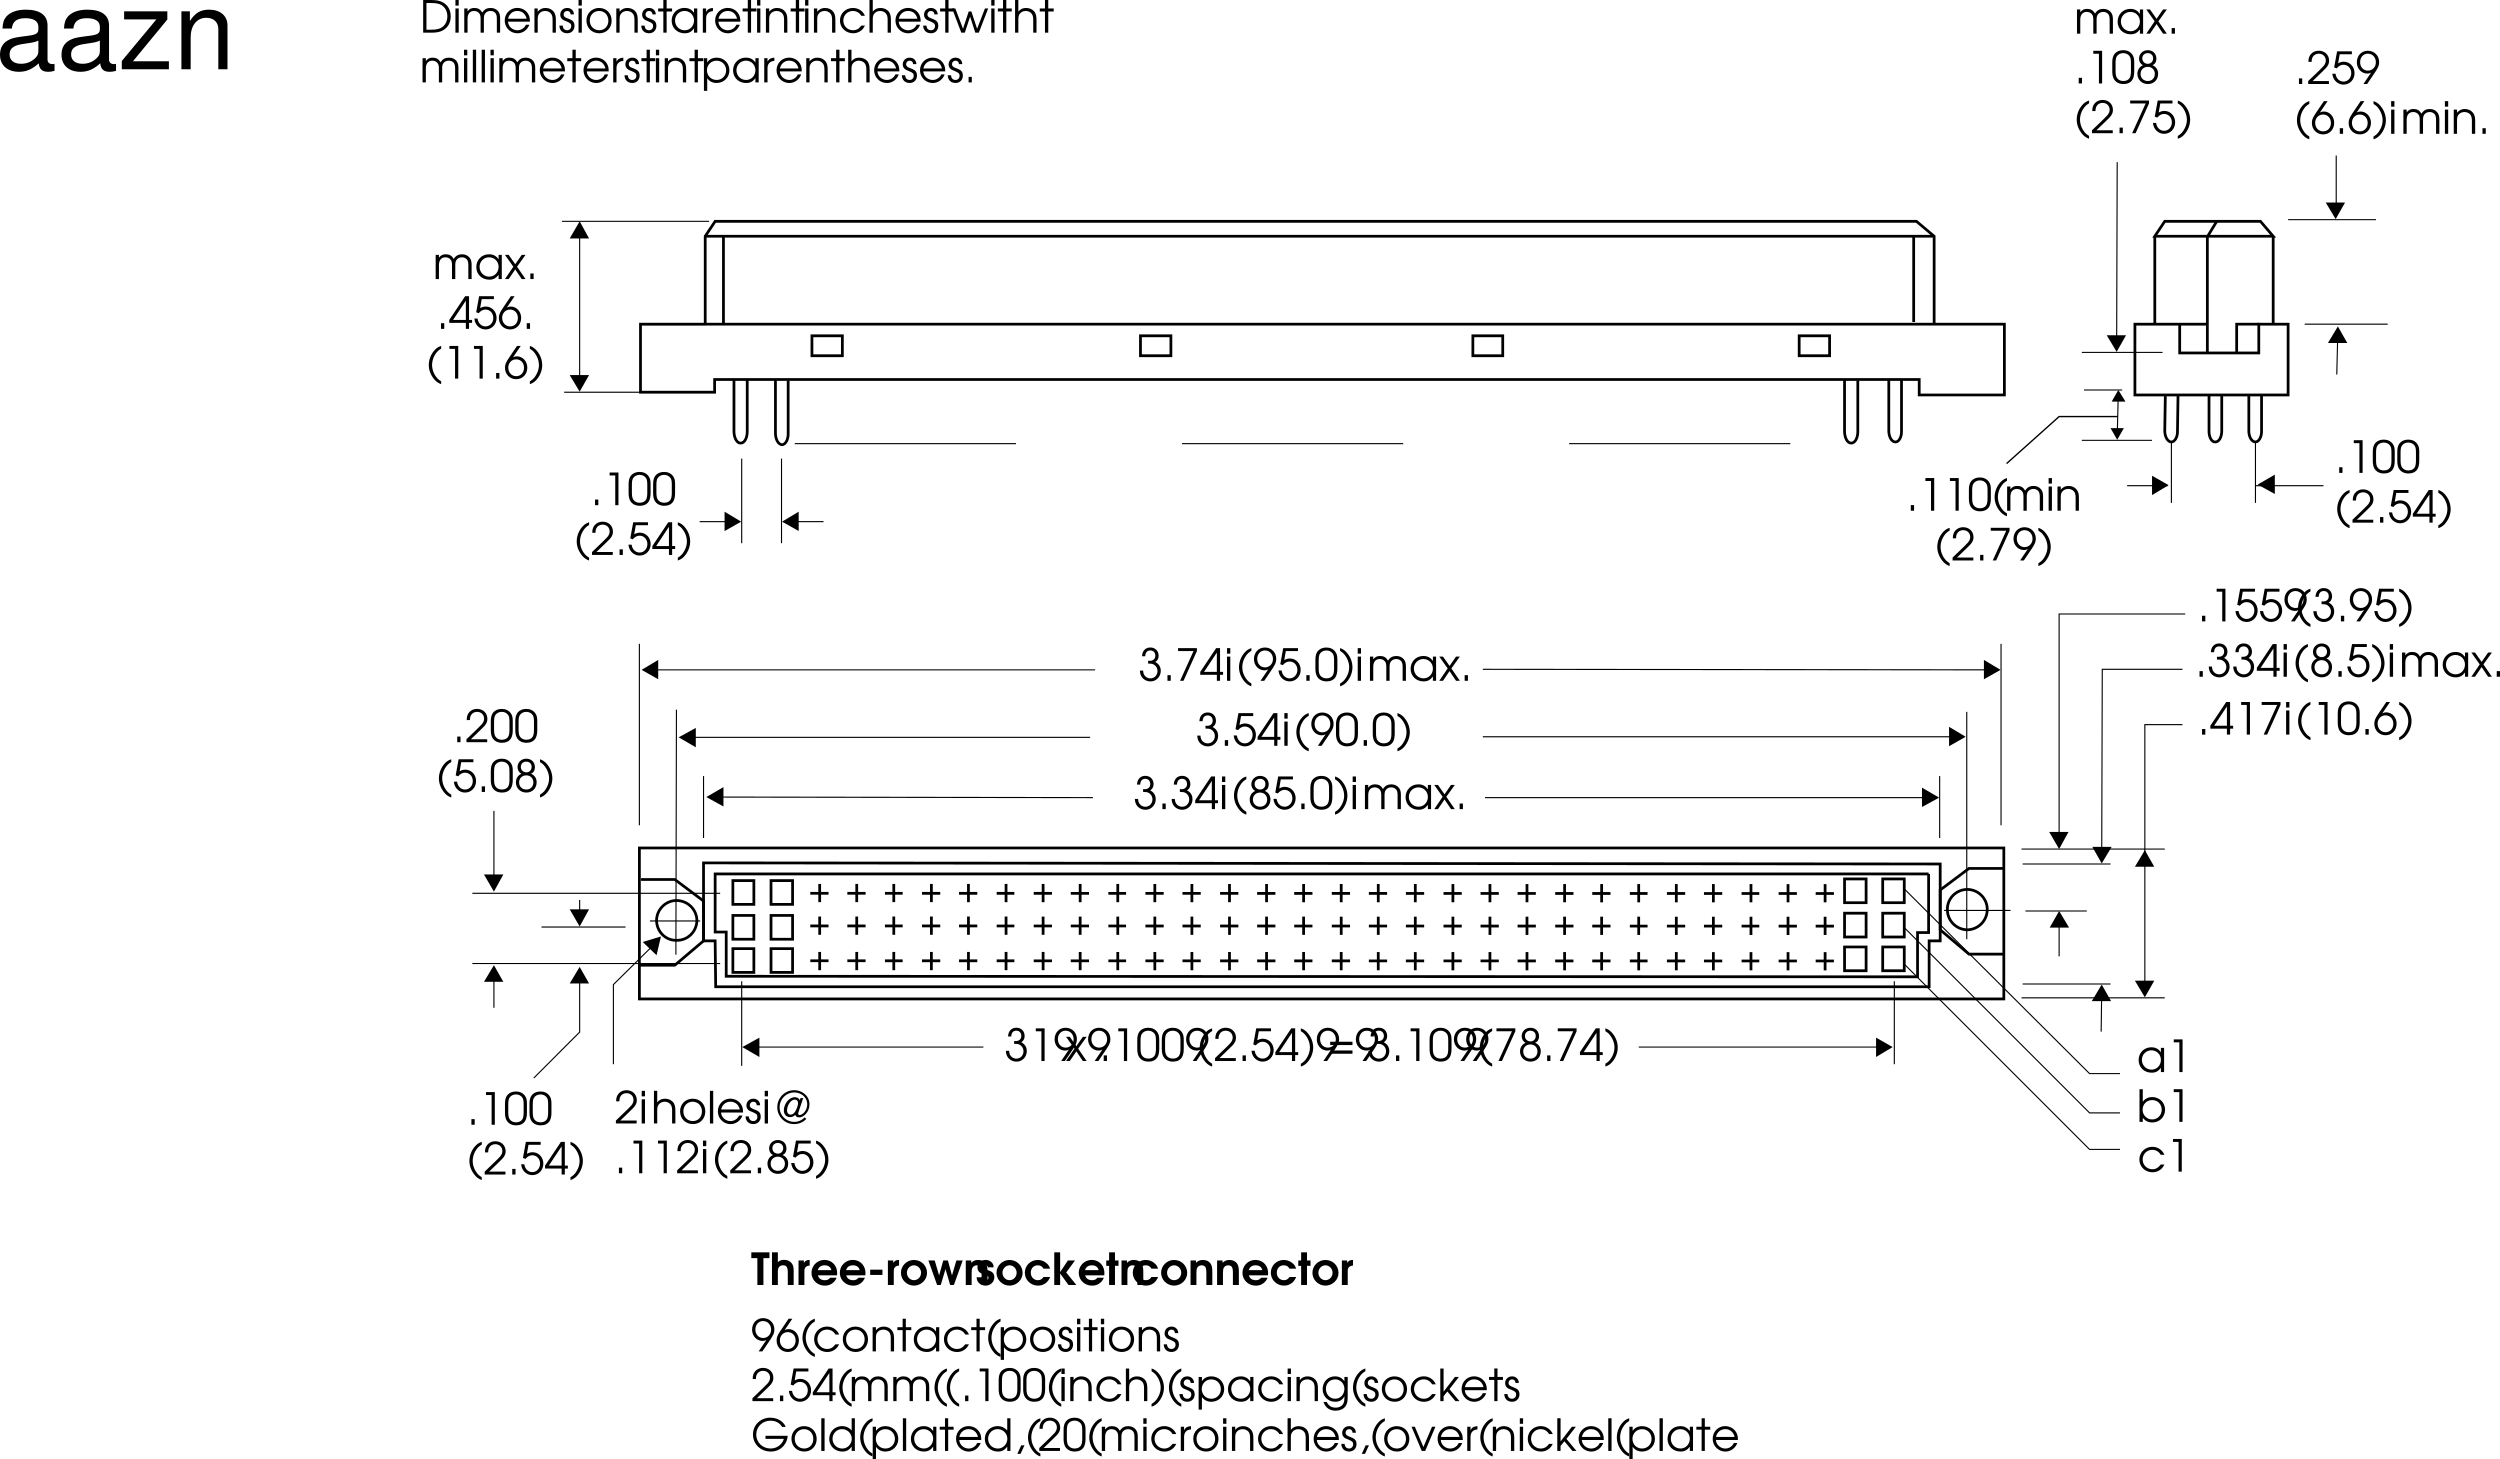 <svg xmlns="http://www.w3.org/2000/svg" xmlns:xlink="http://www.w3.org/1999/xlink" width="452.019" height="263.873"><defs><path id="a" d="M.5 0h.594v-2.547c0-.875.437-1.39 1.172-1.39.359 0 .703.14.921.406.188.219.266.515.266.984V0h.594v-2.531c0-.422.062-.688.203-.906.219-.313.578-.5 1-.5.375 0 .719.156.922.421.156.22.234.547.234.985V0H7v-2.594c0-.578-.11-.953-.36-1.265-.296-.391-.796-.625-1.359-.625-.687 0-1.156.265-1.515.843-.344-.593-.782-.843-1.438-.843-.547 0-.89.171-1.234.609v-.5H.5Zm0 0"/><path id="b" d="M4.953-4.375h-.578v.781c-.453-.61-.969-.89-1.734-.89-1.313 0-2.297 1-2.297 2.312 0 1.313 1 2.281 2.344 2.281.75 0 1.203-.25 1.687-.875V0h.578Zm-2.297.438c.969 0 1.719.75 1.719 1.734 0 1-.75 1.765-1.688 1.765-.984 0-1.75-.78-1.75-1.78 0-.954.766-1.72 1.72-1.72zm0 0"/><path id="c" d="M.063 0h.671l1.188-1.75L3.094 0h.687L2.25-2.234l1.531-2.141h-.687L1.922-2.687.734-4.375H.063l1.515 2.14zm0 0"/><path id="d" d="M.813 0h.593v-1.016H.813Zm0 0"/><path id="e" d="M3.094 0h.578v-1.078h.547v-.531h-.547v-4.297h-.703L.094-1.61v.53h3zm0-1.61H.78l2.313-3.484zm0 0"/><path id="f" d="m.531-3 .453.172c.375-.438.766-.656 1.235-.656.812 0 1.406.656 1.406 1.515 0 .86-.61 1.532-1.406 1.532C1.469-.438.89-1.016.78-1.86H.203c.063.39.094.562.203.78C.75-.343 1.453.11 2.234.11 3.36.11 4.22-.797 4.22-1.969c0-1.156-.844-2.062-1.953-2.062-.36 0-.657.093-1.016.281l.281-1.625h2.203v-.531H1.063Zm0 0"/><path id="g" d="M2.375-5.906.906-3.734C.344-2.891.203-2.547.203-1.938.203-.78 1.078.11 2.234.11c1.157 0 2-.89 2-2.093 0-1.141-.828-2.047-1.875-2.047-.265 0-.437.047-.703.172l1.39-2.047Zm-.156 2.422c.828 0 1.422.625 1.422 1.515 0 .89-.579 1.532-1.407 1.532-.828 0-1.437-.657-1.437-1.547 0-.86.61-1.5 1.422-1.5zm0 0"/><path id="h" d="M2.688-5.906c-.47.156-.75.328-1.079.656A4.035 4.035 0 0 0 .453-2.469c0 .828.266 1.61.766 2.313.437.61.86.937 1.468 1.156V.484c-.406-.25-.64-.453-.874-.765a3.618 3.618 0 0 1-.766-2.188 3.6 3.6 0 0 1 .594-1.937 2.8 2.8 0 0 1 1.046-1zm0 0"/><path id="i" d="M2.25 0h.578v-5.906H1.234v.531H2.25Zm0 0"/><path id="j" d="M.266 1c.468-.156.75-.344 1.078-.656C2.062-.391 2.5-1.437 2.5-2.437a3.99 3.99 0 0 0-.766-2.329c-.437-.609-.859-.937-1.468-1.14v.515c.406.235.64.454.875.766.484.64.765 1.422.765 2.172 0 .672-.203 1.328-.61 1.953a2.721 2.721 0 0 1-1.03.984Zm0 0"/><path id="k" d="M.5 0h.594v-2.547c0-.875.437-1.39 1.172-1.39.359 0 .703.14.921.406.188.219.266.515.266.984V0h.594v-2.531c0-.422.062-.688.203-.906.219-.313.578-.5 1-.5.375 0 .719.156.922.421.156.22.234.547.234.985V0H7v-2.594c0-.578-.11-.953-.36-1.265-.296-.391-.796-.625-1.359-.625-.687 0-1.156.265-1.515.843-.344-.593-.782-.843-1.438-.843-.547 0-.89.171-1.234.609v-.5H.5Zm0 0"/><path id="l" d="M4.953-4.375h-.578v.781c-.453-.61-.969-.89-1.734-.89-1.313 0-2.297 1-2.297 2.312 0 1.313 1 2.281 2.344 2.281.75 0 1.203-.25 1.687-.875V0h.578Zm-2.297.438c.969 0 1.719.75 1.719 1.734 0 1-.75 1.765-1.688 1.765-.984 0-1.75-.78-1.75-1.78 0-.954.766-1.72 1.72-1.72zm0 0"/><path id="m" d="M.063 0h.671l1.188-1.75L3.094 0h.687L2.25-2.234l1.531-2.141h-.687L1.922-2.687.734-4.375H.063l1.515 2.14zm0 0"/><path id="n" d="M.813 0h.593v-1.016H.813Zm0 0"/><path id="o" d="M2.25 0h.578v-5.906H1.234v.531H2.25Zm0 0"/><path id="p" d="M.234-2.156c0 .594.11 1.047.297 1.375.344.578.938.89 1.735.89.703 0 1.25-.25 1.578-.734.234-.344.36-.875.36-1.531v-1.672c0-.672-.095-1.031-.345-1.39-.359-.516-.937-.798-1.64-.798-.672 0-1.203.235-1.563.657-.281.375-.422.828-.422 1.53zM3.61-2.25c0 .516-.062.938-.187 1.172-.203.422-.625.64-1.188.64-.5 0-.89-.187-1.14-.546C.906-1.25.828-1.641.828-2.25v-1.453c0-.547.063-.906.203-1.156.235-.391.672-.625 1.188-.625.484 0 .875.203 1.125.53.203.266.265.61.265 1.25zm0 0"/><path id="q" d="M1.344-3.297c-.657.313-1 .86-1 1.578C.344-.687 1.156.11 2.234.11c1.079 0 1.86-.765 1.86-1.859 0-.719-.36-1.266-1.016-1.547.485-.234.703-.61.703-1.187 0-.907-.64-1.532-1.562-1.532-.89 0-1.578.657-1.578 1.532 0 .328.125.656.312.875.094.125.188.187.39.312zM2.219-3c.75 0 1.281.531 1.281 1.266 0 .765-.531 1.296-1.266 1.296-.765 0-1.312-.53-1.312-1.296C.922-2.47 1.469-3 2.219-3Zm0-2.484c.578 0 .969.39.969.953 0 .562-.407.984-.938.984-.594 0-1.016-.422-1.016-.984 0-.563.407-.953.985-.953zm0 0"/><path id="r" d="M2.688-5.906c-.47.156-.75.328-1.079.656A4.035 4.035 0 0 0 .453-2.469c0 .828.266 1.61.766 2.313.437.61.86.937 1.468 1.156V.484c-.406-.25-.64-.453-.874-.765a3.618 3.618 0 0 1-.766-2.188 3.6 3.6 0 0 1 .594-1.937 2.8 2.8 0 0 1 1.046-1zm0 0"/><path id="s" d="M.266 0h3.75v-.531H1.062L2.954-2.36c.844-.782 1.094-1.22 1.094-1.86 0-1.047-.781-1.797-1.86-1.797-.828 0-1.468.438-1.75 1.157-.093.28-.124.437-.124.859H.89c0-.375.046-.594.156-.813.203-.421.625-.671 1.125-.671.75 0 1.281.515 1.281 1.234 0 .36-.125.656-.406 1-.188.203-.235.25-.703.719l-2.078 2zm0 0"/><path id="t" d="M.875 0H1.5l2.422-5.375v-.531H.516v.531h2.796Zm0 0"/><path id="u" d="m.531-3 .453.172c.375-.438.766-.656 1.235-.656.812 0 1.406.656 1.406 1.515 0 .86-.61 1.532-1.406 1.532C1.469-.438.89-1.016.78-1.86H.203c.063.39.094.562.203.78C.75-.343 1.453.11 2.234.11 3.36.11 4.22-.797 4.22-1.969c0-1.156-.844-2.062-1.953-2.062-.36 0-.657.093-1.016.281l.281-1.625h2.203v-.531H1.063Zm0 0"/><path id="v" d="M.266 1c.468-.156.75-.344 1.078-.656C2.062-.391 2.5-1.437 2.5-2.437a3.99 3.99 0 0 0-.766-2.329c-.437-.609-.859-.937-1.468-1.14v.515c.406.235.64.454.875.766.484.64.765 1.422.765 2.172 0 .672-.203 1.328-.61 1.953a2.721 2.721 0 0 1-1.03.984Zm0 0"/><path id="U" d="M1.234-4.438c.016-.671.344-1.046.922-1.046.531 0 .89.39.89.937 0 .578-.39.938-1 .938-.062 0-.062 0-.296-.016v.516c.39.015.531.015.688.046.593.157 1 .672 1 1.297 0 .75-.547 1.329-1.282 1.329a1.27 1.27 0 0 1-1.078-.579c-.14-.203-.203-.421-.234-.828H.266c.015.422.093.719.25 1.016.328.578.953.937 1.671.937 1.032 0 1.844-.843 1.844-1.906 0-.703-.328-1.25-1-1.594.422-.28.61-.64.61-1.125 0-.89-.61-1.5-1.485-1.5-.89 0-1.469.61-1.5 1.579zm0 0"/><path id="W" d="M3.094 0h.578v-1.078h.547v-.531h-.547v-4.297h-.703L.094-1.61v.53h3zm0-1.61H.78l2.313-3.484zm0 0"/><path id="X" d="M4.438-3.484H.405v.593h4.032Zm0 1.578H.405v.593h4.032Zm0 0"/><path id="V" d="M2.063 0 3.53-2.172c.563-.86.703-1.203.703-1.797 0-1.172-.875-2.047-2.046-2.047-1.141 0-1.985.875-1.985 2.094 0 1.14.828 2.031 1.89 2.031.25 0 .423-.03.688-.171L1.391 0Zm.124-5.484c.844 0 1.454.656 1.454 1.562 0 .844-.625 1.5-1.438 1.5-.812 0-1.406-.64-1.406-1.515 0-.907.578-1.547 1.39-1.547zm0 0"/><path id="w" d="M.813 0h.593v-1.016H.813Zm0 0"/><path id="x" d="M.266 0h3.75v-.531H1.062L2.954-2.36c.844-.782 1.094-1.22 1.094-1.86 0-1.047-.781-1.797-1.86-1.797-.828 0-1.468.438-1.75 1.157-.093.28-.124.437-.124.859H.89c0-.375.046-.594.156-.813.203-.421.625-.671 1.125-.671.75 0 1.281.515 1.281 1.234 0 .36-.125.656-.406 1-.188.203-.235.25-.703.719l-2.078 2zm0 0"/><path id="y" d="m.531-3 .453.172c.375-.438.766-.656 1.235-.656.812 0 1.406.656 1.406 1.515 0 .86-.61 1.532-1.406 1.532C1.469-.438.89-1.016.78-1.86H.203c.063.39.094.562.203.78C.75-.343 1.453.11 2.234.11 3.36.11 4.22-.797 4.22-1.969c0-1.156-.844-2.062-1.953-2.062-.36 0-.657.093-1.016.281l.281-1.625h2.203v-.531H1.063Zm0 0"/><path id="z" d="M2.063 0 3.53-2.172c.563-.86.703-1.203.703-1.797 0-1.172-.875-2.047-2.046-2.047-1.141 0-1.985.875-1.985 2.094 0 1.14.828 2.031 1.89 2.031.25 0 .423-.03.688-.171L1.391 0Zm.124-5.484c.844 0 1.454.656 1.454 1.562 0 .844-.625 1.5-1.438 1.5-.812 0-1.406-.64-1.406-1.515 0-.907.578-1.547 1.39-1.547zm0 0"/><path id="A" d="M2.688-5.906c-.47.156-.75.328-1.079.656A4.035 4.035 0 0 0 .453-2.469c0 .828.266 1.61.766 2.313.437.61.86.937 1.468 1.156V.484c-.406-.25-.64-.453-.874-.765a3.618 3.618 0 0 1-.766-2.188 3.6 3.6 0 0 1 .594-1.937 2.8 2.8 0 0 1 1.046-1zm0 0"/><path id="B" d="M2.375-5.906.906-3.734C.344-2.891.203-2.547.203-1.938.203-.78 1.078.11 2.234.11c1.157 0 2-.89 2-2.093 0-1.141-.828-2.047-1.875-2.047-.265 0-.437.047-.703.172l1.39-2.047Zm-.156 2.422c.828 0 1.422.625 1.422 1.515 0 .89-.579 1.532-1.407 1.532-.828 0-1.437-.657-1.437-1.547 0-.86.61-1.5 1.422-1.5zm0 0"/><path id="C" d="M.266 1c.468-.156.75-.344 1.078-.656C2.062-.391 2.5-1.437 2.5-2.437a3.99 3.99 0 0 0-.766-2.329c-.437-.609-.859-.937-1.468-1.14v.515c.406.235.64.454.875.766.484.64.765 1.422.765 2.172 0 .672-.203 1.328-.61 1.953a2.721 2.721 0 0 1-1.03.984Zm0 0"/><path id="E" d="M.5 0h.594v-2.547c0-.875.437-1.39 1.172-1.39.359 0 .703.14.921.406.188.219.266.515.266.984V0h.594v-2.531c0-.422.062-.688.203-.906.219-.313.578-.5 1-.5.375 0 .719.156.922.421.156.22.234.547.234.985V0H7v-2.594c0-.578-.11-.953-.36-1.265-.296-.391-.796-.625-1.359-.625-.687 0-1.156.265-1.515.843-.344-.593-.782-.843-1.438-.843-.547 0-.89.171-1.234.609v-.5H.5Zm0 0"/><path id="D" d="M.5 0h.594v-4.375H.5Zm0-4.906h.594v-1H.5Zm0 0"/><path id="F" d="M.5 0h.594v-2.406c0-.485.062-.75.234-1 .234-.328.64-.531 1.11-.531.421 0 .812.171 1.062.468.203.281.281.594.281 1.172V0h.594v-2.297c0-.734-.11-1.125-.39-1.5-.344-.437-.86-.687-1.485-.687-.578 0-1.031.218-1.406.671v-.562H.5Zm0 0"/><path id="G" d="M2.25 0h.578v-5.906H1.234v.531H2.25Zm0 0"/><path id="H" d="M.234-2.156c0 .594.11 1.047.297 1.375.344.578.938.89 1.735.89.703 0 1.25-.25 1.578-.734.234-.344.36-.875.36-1.531v-1.672c0-.672-.095-1.031-.345-1.39-.359-.516-.937-.798-1.64-.798-.672 0-1.203.235-1.563.657-.281.375-.422.828-.422 1.53zM3.61-2.25c0 .516-.062.938-.187 1.172-.203.422-.625.64-1.188.64-.5 0-.89-.187-1.14-.546C.906-1.25.828-1.641.828-2.25v-1.453c0-.547.063-.906.203-1.156.235-.391.672-.625 1.188-.625.484 0 .875.203 1.125.53.203.266.265.61.265 1.25zm0 0"/><path id="I" d="M3.094 0h.578v-1.078h.547v-.531h-.547v-4.297h-.703L.094-1.61v.53h3zm0-1.61H.78l2.313-3.484zm0 0"/><path id="J" d="M.5 0h.594v-2.406c0-.469.062-.75.25-.985.234-.343.64-.546 1.093-.546.422 0 .813.171 1.047.468.22.266.297.61.297 1.11V0h.594v-2.36c0-.656-.125-1.109-.375-1.453-.328-.421-.875-.671-1.516-.671-.593 0-1.093.25-1.39.671v-2.093H.5Zm0 0"/><path id="K" d="M2.625-4.484C1.328-4.484.344-3.5.344-2.22c0 1.361.969 2.33 2.344 2.33 1.265 0 2.218-.968 2.218-2.28 0-1.345-.953-2.313-2.281-2.313zm0 .546c.969 0 1.672.75 1.672 1.766S3.609-.437 2.657-.437c-1 0-1.72-.735-1.72-1.766 0-.985.72-1.735 1.688-1.735zm0 0"/><path id="L" d="M.5 0h.594v-5.906H.5Zm0 0"/><path id="M" d="M4.89-1.984c0-.61-.077-.97-.296-1.36-.39-.703-1.157-1.14-2-1.14-1.266 0-2.25 1-2.25 2.28A2.284 2.284 0 0 0 2.64.11c.953 0 1.812-.625 2.14-1.546h-.625c-.25.593-.86 1-1.531 1-.89 0-1.656-.688-1.703-1.547zM.939-2.531c.171-.844.828-1.406 1.656-1.406.86 0 1.5.53 1.703 1.406zm0 0"/><path id="N" d="M.14-1.281C.157-.438.704.109 1.548.109 2.344.11 2.89-.453 2.89-1.25c0-.547-.25-.906-.766-1.125-.672-.281-.703-.281-.828-.36-.266-.124-.39-.312-.39-.562 0-.36.28-.64.624-.64.39 0 .61.218.64.64h.61C2.75-4 2.25-4.484 1.547-4.484c-.719 0-1.25.53-1.25 1.234 0 .328.125.594.328.781.188.172.203.188.813.422.687.281.843.453.843.844 0 .437-.297.766-.734.766-.484 0-.781-.313-.813-.844zm0 0"/><path id="O" d="M5.25-4.594h-.484l-.141.407c-.094-.204-.156-.297-.281-.375a1.105 1.105 0 0 0-.64-.188c-.985 0-1.954 1.188-1.954 2.406 0 .703.453 1.188 1.11 1.188.374 0 .656-.11.953-.407.124.329.328.454.703.454.359 0 .703-.157 1.046-.47a2.54 2.54 0 0 0 .813-1.89c0-.75-.297-1.39-.86-1.86a2.97 2.97 0 0 0-1.906-.687C1.922-6.016.563-4.64.563-2.937A3.021 3.021 0 0 0 3.608.108c.875 0 1.704-.359 2.204-.953L5.5-1.109c-.5.53-1.14.812-1.875.812a2.627 2.627 0 0 1-2.64-2.64c0-1.47 1.187-2.672 2.624-2.672 1.344 0 2.36.921 2.36 2.14 0 .578-.219 1.14-.64 1.563-.235.218-.516.375-.72.375-.156 0-.265-.078-.265-.219 0-.125 0-.125.156-.625zm-1.516.282c.36 0 .579.25.579.64 0 .313-.188.906-.422 1.344-.282.5-.547.719-.922.719-.39 0-.64-.297-.64-.75 0-.985.702-1.954 1.405-1.954zm0 0"/><path id="P" d="M1.344-3.297c-.657.313-1 .86-1 1.578C.344-.687 1.156.11 2.234.11c1.079 0 1.86-.765 1.86-1.859 0-.719-.36-1.266-1.016-1.547.485-.234.703-.61.703-1.187 0-.907-.64-1.532-1.562-1.532-.89 0-1.578.657-1.578 1.532 0 .328.125.656.312.875.094.125.188.187.39.312zM2.219-3c.75 0 1.281.531 1.281 1.266 0 .765-.531 1.296-1.266 1.296-.765 0-1.312-.53-1.312-1.296C.922-2.47 1.469-3 2.219-3Zm0-2.484c.578 0 .969.39.969.953 0 .562-.407.984-.938.984-.594 0-1.016-.422-1.016-.984 0-.563.407-.953.985-.953zm0 0"/><path id="Q" d="M1.234-4.438c.016-.671.344-1.046.922-1.046.531 0 .89.39.89.937 0 .578-.39.938-1 .938-.062 0-.062 0-.296-.016v.516c.39.015.531.015.688.046.593.157 1 .672 1 1.297 0 .75-.547 1.329-1.282 1.329a1.27 1.27 0 0 1-1.078-.579c-.14-.203-.203-.421-.234-.828H.266c.015.422.093.719.25 1.016.328.578.953.937 1.671.937 1.032 0 1.844-.843 1.844-1.906 0-.703-.328-1.25-1-1.594.422-.28.61-.64.61-1.125 0-.89-.61-1.5-1.485-1.5-.89 0-1.469.61-1.5 1.579zm0 0"/><path id="R" d="M.875 0H1.5l2.422-5.375v-.531H.516v.531h2.796Zm0 0"/><path id="S" d="M4.953-4.375h-.578v.781c-.453-.61-.969-.89-1.734-.89-1.313 0-2.297 1-2.297 2.312 0 1.313 1 2.281 2.344 2.281.75 0 1.203-.25 1.687-.875V0h.578Zm-2.297.438c.969 0 1.719.75 1.719 1.734 0 1-.75 1.765-1.688 1.765-.984 0-1.75-.78-1.75-1.78 0-.954.766-1.72 1.72-1.72zm0 0"/><path id="T" d="M.063 0h.671l1.188-1.75L3.094 0h.687L2.25-2.234l1.531-2.141h-.687L1.922-2.687.734-4.375H.063l1.515 2.14zm0 0"/><path id="Y" d="M.813 0h.593v-1.016H.813Zm0 0"/><path id="Z" d="M2.25 0h.578v-5.906H1.234v.531H2.25Zm0 0"/><path id="aa" d="M.234-2.156c0 .594.11 1.047.297 1.375.344.578.938.89 1.735.89.703 0 1.25-.25 1.578-.734.234-.344.36-.875.36-1.531v-1.672c0-.672-.095-1.031-.345-1.39-.359-.516-.937-.798-1.64-.798-.672 0-1.203.235-1.563.657-.281.375-.422.828-.422 1.53zM3.61-2.25c0 .516-.062.938-.187 1.172-.203.422-.625.64-1.188.64-.5 0-.89-.187-1.14-.546C.906-1.25.828-1.641.828-2.25v-1.453c0-.547.063-.906.203-1.156.235-.391.672-.625 1.188-.625.484 0 .875.203 1.125.53.203.266.265.61.265 1.25zm0 0"/><path id="ac" d="M.5 0h.594v-2.547c0-.875.437-1.39 1.172-1.39.359 0 .703.14.921.406.188.219.266.515.266.984V0h.594v-2.531c0-.422.062-.688.203-.906.219-.313.578-.5 1-.5.375 0 .719.156.922.421.156.22.234.547.234.985V0H7v-2.594c0-.578-.11-.953-.36-1.265-.296-.391-.796-.625-1.359-.625-.687 0-1.156.265-1.515.843-.344-.593-.782-.843-1.438-.843-.547 0-.89.171-1.234.609v-.5H.5Zm0 0"/><path id="ad" d="M.5 0h.594v-4.375H.5Zm0-4.906h.594v-1H.5Zm0 0"/><path id="ae" d="M.5 0h.594v-2.406c0-.485.062-.75.234-1 .234-.328.64-.531 1.11-.531.421 0 .812.171 1.062.468.203.281.281.594.281 1.172V0h.594v-2.297c0-.734-.11-1.125-.39-1.5-.344-.437-.86-.687-1.485-.687-.578 0-1.031.218-1.406.671v-.562H.5Zm0 0"/><path id="ab" d="M2.688-5.906c-.47.156-.75.328-1.079.656A4.035 4.035 0 0 0 .453-2.469c0 .828.266 1.61.766 2.313.437.61.86.937 1.468 1.156V.484c-.406-.25-.64-.453-.874-.765a3.618 3.618 0 0 1-.766-2.188 3.6 3.6 0 0 1 .594-1.937 2.8 2.8 0 0 1 1.046-1zm0 0"/><path id="af" d="M.266 0h3.75v-.531H1.062L2.954-2.36c.844-.782 1.094-1.22 1.094-1.86 0-1.047-.781-1.797-1.86-1.797-.828 0-1.468.438-1.75 1.157-.093.28-.124.437-.124.859H.89c0-.375.046-.594.156-.813.203-.421.625-.671 1.125-.671.75 0 1.281.515 1.281 1.234 0 .36-.125.656-.406 1-.188.203-.235.25-.703.719l-2.078 2zm0 0"/><path id="ag" d="M.875 0H1.5l2.422-5.375v-.531H.516v.531h2.796Zm0 0"/><path id="ah" d="M2.063 0 3.53-2.172c.563-.86.703-1.203.703-1.797 0-1.172-.875-2.047-2.046-2.047-1.141 0-1.985.875-1.985 2.094 0 1.14.828 2.031 1.89 2.031.25 0 .423-.03.688-.171L1.391 0Zm.124-5.484c.844 0 1.454.656 1.454 1.562 0 .844-.625 1.5-1.438 1.5-.812 0-1.406-.64-1.406-1.515 0-.907.578-1.547 1.39-1.547zm0 0"/><path id="ai" d="M.266 1c.468-.156.75-.344 1.078-.656C2.062-.391 2.5-1.437 2.5-2.437a3.99 3.99 0 0 0-.766-2.329c-.437-.609-.859-.937-1.468-1.14v.515c.406.235.64.454.875.766.484.64.765 1.422.765 2.172 0 .672-.203 1.328-.61 1.953a2.721 2.721 0 0 1-1.03.984Zm0 0"/><path id="aj" d="M2.375-5.906.906-3.734C.344-2.891.203-2.547.203-1.938.203-.78 1.078.11 2.234.11c1.157 0 2-.89 2-2.093 0-1.141-.828-2.047-1.875-2.047-.265 0-.437.047-.703.172l1.39-2.047Zm-.156 2.422c.828 0 1.422.625 1.422 1.515 0 .89-.579 1.532-1.407 1.532-.828 0-1.437-.657-1.437-1.547 0-.86.61-1.5 1.422-1.5zm0 0"/><path id="ak" d="M4.188-1.281c-.454.593-.875.843-1.5.843-.97 0-1.75-.765-1.75-1.75 0-.984.765-1.75 1.734-1.75.64 0 1.187.313 1.515.891h.672a2.321 2.321 0 0 0-2.171-1.437C1.375-4.484.344-3.47.344-2.204.344-.89 1.375.11 2.719.11c.547 0 1.047-.171 1.453-.5.281-.218.453-.437.687-.89zm0 0"/><path id="al" d="M2.625-4.484C1.328-4.484.344-3.5.344-2.22c0 1.361.969 2.33 2.344 2.33 1.265 0 2.218-.968 2.218-2.28 0-1.345-.953-2.313-2.281-2.313zm0 .546c.969 0 1.672.75 1.672 1.766S3.609-.437 2.657-.437c-1 0-1.72-.735-1.72-1.766 0-.985.72-1.735 1.688-1.735zm0 0"/><path id="am" d="M1.047 0h.578v-3.844h.984v-.531h-.984v-1.531h-.578v1.531H.094v.531h.953zm0 0"/><path id="an" d="M4.953-4.375h-.578v.781c-.453-.61-.969-.89-1.734-.89-1.313 0-2.297 1-2.297 2.312 0 1.313 1 2.281 2.344 2.281.75 0 1.203-.25 1.687-.875V0h.578Zm-2.297.438c.969 0 1.719.75 1.719 1.734 0 1-.75 1.765-1.688 1.765-.984 0-1.75-.78-1.75-1.78 0-.954.766-1.72 1.72-1.72zm0 0"/><path id="ao" d="M.5-4.375v5.906h.594V-.75c.39.563.984.86 1.703.86 1.312 0 2.328-1 2.328-2.282 0-1.312-1-2.312-2.313-2.312-.75 0-1.343.296-1.718.859v-.75zm2.297.438c.984 0 1.719.75 1.719 1.765 0 .985-.735 1.735-1.72 1.735-1 0-1.733-.75-1.733-1.766 0-.969.75-1.735 1.734-1.735zm0 0"/><path id="ap" d="M.14-1.281C.157-.438.704.109 1.548.109 2.344.11 2.89-.453 2.89-1.25c0-.547-.25-.906-.766-1.125-.672-.281-.703-.281-.828-.36-.266-.124-.39-.312-.39-.562 0-.36.28-.64.624-.64.39 0 .61.218.64.64h.61C2.75-4 2.25-4.484 1.547-4.484c-.719 0-1.25.53-1.25 1.234 0 .328.125.594.328.781.188.172.203.188.813.422.687.281.843.453.843.844 0 .437-.297.766-.734.766-.484 0-.781-.313-.813-.844zm0 0"/><path id="aq" d="m.531-3 .453.172c.375-.438.766-.656 1.235-.656.812 0 1.406.656 1.406 1.515 0 .86-.61 1.532-1.406 1.532C1.469-.438.89-1.016.78-1.86H.203c.063.39.094.562.203.78C.75-.343 1.453.11 2.234.11 3.36.11 4.22-.797 4.22-1.969c0-1.156-.844-2.062-1.953-2.062-.36 0-.657.093-1.016.281l.281-1.625h2.203v-.531H1.063Zm0 0"/><path id="ar" d="M3.094 0h.578v-1.078h.547v-.531h-.547v-4.297h-.703L.094-1.61v.53h3zm0-1.61H.78l2.313-3.484zm0 0"/><path id="as" d="M.5 0h.594v-2.406c0-.469.062-.75.25-.985.234-.343.64-.546 1.093-.546.422 0 .813.171 1.047.468.22.266.297.61.297 1.11V0h.594v-2.36c0-.656-.125-1.109-.375-1.453-.328-.421-.875-.671-1.516-.671-.593 0-1.093.25-1.39.671v-2.093H.5Zm0 0"/><path id="at" d="M4.875-4.375h-.594v.781c-.437-.61-.968-.89-1.718-.89-1.282 0-2.22 1-2.22 2.312C.344-.89 1.329.11 2.61.11c.797 0 1.329-.328 1.672-1v.297c0 .438-.047.703-.172.985-.234.5-.75.78-1.421.78-.5 0-.876-.14-1.188-.437-.14-.14-.25-.265-.422-.593H.5C.813 1.157 1.594 1.72 2.703 1.72c.75 0 1.39-.282 1.766-.782.297-.406.406-.859.406-1.718Zm-2.266.438c.938 0 1.672.75 1.672 1.703 0 1.015-.718 1.796-1.672 1.796-.953 0-1.671-.765-1.671-1.78 0-1 .703-1.72 1.671-1.72zm0 0"/><path id="au" d="M.5 0h.594v-.906l.687-.844L3.234 0h.735L2.156-2.172 3.86-4.375h-.718L1.094-1.719v-4.187H.5Zm0 0"/><path id="av" d="M4.89-1.984c0-.61-.077-.97-.296-1.36-.39-.703-1.157-1.14-2-1.14-1.266 0-2.25 1-2.25 2.28A2.284 2.284 0 0 0 2.64.11c.953 0 1.812-.625 2.14-1.546h-.625c-.25.593-.86 1-1.531 1-.89 0-1.656-.688-1.703-1.547zM.939-2.531c.171-.844.828-1.406 1.656-1.406.86 0 1.5.53 1.703 1.406zm0 0"/><path id="aw" d="M2.625-2.734v.546h3.313c-.094.376-.297.704-.625 1.047-.454.454-1.079.704-1.766.704-1.453 0-2.594-1.11-2.594-2.516 0-1.422 1.125-2.516 2.578-2.516.922 0 1.688.407 2.094 1.125h.656c-.39-1-1.5-1.672-2.797-1.672C1.734-6.016.36-4.687.36-2.969.36-1.234 1.75.11 3.563.11c.937 0 1.734-.343 2.312-1 .484-.562.734-1.171.766-1.843zm0 0"/><path id="ax" d="M.5 0h.594v-5.906H.5Zm0 0"/><path id="ay" d="M4.969-5.906H4.39v2.218a2.204 2.204 0 0 0-1.735-.796c-1.312 0-2.312 1-2.312 2.312C.344-.875 1.375.11 2.719.11c.734 0 1.219-.265 1.672-.906V0h.578ZM2.64-3.938c.984 0 1.765.782 1.765 1.735 0 .969-.765 1.765-1.703 1.765-1 0-1.765-.765-1.765-1.765 0-.969.765-1.735 1.703-1.735zm0 0"/><path id="az" d="M.734.531h.579l.718-1.547h-.594Zm0 0"/><path id="aA" d="M.5 0h.594v-2.547c0-.797.437-1.281 1.25-1.344v-.593c-.64.03-1.016.25-1.25.734v-.625H.5Zm0 0"/><path id="aB" d="M1.906 0h.625l1.844-4.375h-.61L2.204-.703.656-4.375H.062Zm0 0"/><path id="aC" d="M.5 0h.594v-.75c.375.547 1 .86 1.718.86 1.313 0 2.313-.985 2.313-2.297 0-1.297-1.016-2.297-2.313-2.297-.734 0-1.343.312-1.718.859v-2.281H.5Zm2.297-3.938c.984 0 1.719.75 1.719 1.735 0 1-.735 1.765-1.72 1.765-.5 0-.89-.171-1.233-.515-.344-.36-.5-.766-.5-1.25 0-.985.75-1.735 1.734-1.735zm0 0"/><path id="aD" d="M1.156 0H2.25v-4.86h1.094v-1.046H.063v1.047h1.093zm0 0"/><path id="aE" d="M.438 0H1.5v-2.25c0-.438.031-.688.14-.89a.9.9 0 0 1 .798-.422c.624 0 .859.359.859 1.296V0h1.062v-2.5c0-.656-.078-1.016-.296-1.344-.297-.453-.813-.703-1.438-.703-.469 0-.813.125-1.125.422v-1.781H.437Zm0 0"/><path id="aF" d="M.438 0H1.5v-2.469c-.031-.656.313-1.015.953-1.047V-4.53h-.078c-.469 0-.688.125-.969.531v-.438H.438Zm0 0"/><path id="aG" d="M4.828-1.75c.031-.156.031-.25.031-.406 0-1.375-.968-2.375-2.28-2.375A2.318 2.318 0 0 0 .233-2.203C.234-.906 1.281.109 2.641.109c.734 0 1.296-.265 1.765-.812.157-.203.282-.39.344-.61H3.594c-.281.329-.531.438-.985.438-.625 0-1.093-.328-1.218-.875zM1.36-2.688c.172-.562.594-.874 1.235-.874.656 0 1.094.312 1.219.874zm0 0"/><path id="aH" d="M.594-1.828h2.219v-.953H.592Zm0 0"/><path id="aI" d="M2.578-4.531C1.297-4.531.234-3.484.234-2.22.234-.938 1.297.11 2.594.11c1.281 0 2.36-1.046 2.36-2.296 0-1.313-1.032-2.344-2.376-2.344zm.016.968c.703 0 1.281.61 1.281 1.344 0 .75-.578 1.344-1.281 1.344-.719 0-1.281-.594-1.281-1.36 0-.718.578-1.328 1.28-1.328zm0 0"/><path id="aJ" d="M1.656 0h.657l.859-2.875L4.016 0h.671l1.594-4.438h-1.14l-.797 2.704-.735-2.704h-.843l-.75 2.704-.797-2.704H.079Zm0 0"/><path id="aL" d="M.156-1.406c.047.437.11.656.297.89.281.391.781.625 1.328.625.875 0 1.578-.671 1.578-1.515 0-.672-.328-1.032-1.234-1.297-.438-.14-.438-.14-.547-.188-.125-.062-.203-.171-.203-.296 0-.22.172-.376.406-.376.235 0 .375.126.422.36h1.031c-.015-.375-.093-.61-.312-.844a1.533 1.533 0 0 0-1.14-.484c-.829 0-1.47.593-1.47 1.343 0 .657.344 1.016 1.235 1.313.39.14.437.156.547.234.125.079.203.188.203.344 0 .234-.203.422-.485.422-.312 0-.484-.156-.593-.531Zm0 0"/><path id="aM" d="M3.61-1.453c-.266.406-.563.578-1.016.578-.735 0-1.281-.578-1.281-1.344 0-.797.515-1.344 1.265-1.344.485 0 .813.204 1.031.61h1.204c-.157-.453-.297-.672-.61-.953-.422-.406-1.016-.625-1.625-.625C1.266-4.531.234-3.516.234-2.22S1.297.11 2.61.11c1.032 0 1.829-.578 2.204-1.562zm0 0"/><path id="aN" d="M.438 0H1.5v-2.078L3.016 0h1.421L2.595-2.266l1.594-2.171H2.905L1.5-2.345v-3.562H.437Zm0 0"/><path id="aO" d="M.594 0h1.062v-3.469h.64v-.969h-.64v-1.468H.594v1.468H.078v.97h.516Zm0 0"/><path id="aK" d="M.438 0H1.5v-2.094c0-.594.031-.844.172-1.062.172-.266.437-.406.781-.406.281 0 .5.093.64.28.141.188.204.516.204 1.11V0h1.078v-2.375c0-.797-.094-1.172-.328-1.516-.281-.421-.766-.64-1.39-.64-.5 0-.845.14-1.235.515v-.421H.438Zm0 0"/><path id="aP" d="M.61 0h1.593c.875 0 1.5-.14 2.016-.438.906-.53 1.375-1.39 1.375-2.5 0-1.109-.469-1.984-1.344-2.5-.563-.328-1.188-.468-2.25-.468H.61Zm.593-.531V-5.36h.813c.89 0 1.468.109 1.906.375.672.406 1.062 1.156 1.062 2.03 0 .767-.296 1.454-.843 1.892-.47.375-1.079.53-2.125.53zm0 0"/><path id="aQ" d="M.5 0h.594v-4.375H.5Zm0-4.89h.594v-1.016H.5Zm0 0"/><path id="aR" d="M.5 0h.594v-2.547c0-.875.437-1.375 1.172-1.375.359 0 .703.14.906.39.203.22.281.532.281.985V0h.594v-2.531c0-.422.062-.688.203-.906.203-.313.578-.485.984-.485.391 0 .72.14.922.406.157.22.235.547.235.985V0h.593v-2.594c0-.578-.109-.937-.343-1.265-.313-.391-.797-.61-1.375-.61-.672 0-1.141.25-1.516.828-.344-.578-.766-.828-1.422-.828-.562 0-.89.172-1.234.61v-.516H.5Zm0 0"/><path id="aS" d="M4.875-1.984c0-.61-.078-.97-.297-1.36-.39-.703-1.14-1.125-1.984-1.125-1.266 0-2.266 1-2.266 2.266A2.288 2.288 0 0 0 2.641.109c.953 0 1.812-.625 2.125-1.546h-.61c-.25.593-.86 1-1.531 1-.906 0-1.656-.688-1.703-1.547zM.937-2.516c.172-.843.829-1.406 1.657-1.406.844 0 1.484.516 1.687 1.406zm0 0"/><path id="aT" d="M.5 0h.594v-2.406c0-.485.062-.735.234-.985.234-.343.64-.53 1.094-.53.437 0 .828.171 1.062.468.22.265.297.594.297 1.156V0h.594v-2.297c0-.734-.11-1.125-.39-1.5-.344-.437-.876-.672-1.485-.672-.578 0-1.031.219-1.406.672v-.578H.5Zm0 0"/><path id="aU" d="M.14-1.281C.157-.438.704.109 1.548.109c.797 0 1.328-.562 1.328-1.359 0-.531-.234-.906-.75-1.125-.672-.281-.703-.281-.828-.344-.266-.14-.39-.328-.39-.578 0-.36.28-.625.624-.625.39 0 .61.219.64.625h.595C2.75-4 2.25-4.469 1.546-4.469c-.718 0-1.25.516-1.25 1.235 0 .312.126.578.329.78.188.157.203.173.813.423.671.281.843.437.843.828 0 .437-.297.766-.734.766-.5 0-.781-.313-.813-.844zm0 0"/><path id="aV" d="M2.625-4.469c-1.297 0-2.297.985-2.297 2.25C.328-.859 1.312.11 2.672.11 3.953.11 4.89-.859 4.89-2.17c0-1.329-.954-2.298-2.266-2.298Zm0 .547c.969 0 1.672.735 1.672 1.766 0 1-.688 1.719-1.64 1.719-1 0-1.72-.735-1.72-1.766 0-.985.72-1.719 1.688-1.719zm0 0"/><path id="aX" d="M4.953-4.375H4.36v.781c-.437-.61-.968-.875-1.718-.875-1.313 0-2.313.985-2.313 2.297 0 1.313 1 2.281 2.36 2.281.734 0 1.203-.25 1.671-.875V0h.594zm-2.297.453c.953 0 1.703.75 1.703 1.719 0 1-.734 1.765-1.671 1.765-1 0-1.75-.78-1.75-1.78a1.71 1.71 0 0 1 1.718-1.704zm0 0"/><path id="aY" d="M.5 0h.594v-2.547c-.016-.797.437-1.281 1.234-1.344v-.578c-.625.032-1 .25-1.234.719v-.625H.5Zm0 0"/><path id="aZ" d="M4.188-1.281c-.454.61-.875.843-1.5.843-.985 0-1.75-.765-1.75-1.75 0-.968.75-1.734 1.734-1.734.64 0 1.172.313 1.515.875h.657C4.5-3.922 3.656-4.469 2.672-4.469c-1.313 0-2.344 1-2.344 2.266C.328-.891 1.375.109 2.718.109c.532 0 1.048-.171 1.454-.5.281-.218.437-.437.687-.89zm0 0"/><path id="ba" d="M.5 0h.594v-2.39c0-.47.062-.75.234-1 .25-.344.656-.532 1.094-.532.422 0 .828.172 1.062.469.204.265.297.594.297 1.11V0h.594v-2.344C4.375-3 4.25-3.454 4-3.797c-.328-.422-.89-.672-1.531-.672-.578 0-1.078.235-1.375.672v-2.11H.5Zm0 0"/><path id="bb" d="M1.719 0h.64l.954-2.89L4.25 0h.64l1.688-4.375H6L4.578-.703 3.547-3.828h-.485L2.032-.703.64-4.375H.062Zm0 0"/><path id="aW" d="M1.031 0h.594v-3.828h.984v-.547h-.984v-1.531h-.594v1.531H.094v.547h.937zm0 0"/><path id="bc" d="M.5 0h.594v-5.906H.5Zm0 0"/><path id="bd" d="M.5-4.375v5.906h.594V-.75c.39.563.968.86 1.703.86 1.312 0 2.312-1 2.312-2.282 0-1.312-1-2.297-2.296-2.297-.75 0-1.344.297-1.72.86v-.766Zm2.281.453c1 0 1.735.75 1.735 1.75 0 .985-.75 1.735-1.72 1.735-1 0-1.75-.75-1.75-1.766 0-.969.766-1.719 1.735-1.719zm0 0"/><path id="be" d="M.813 0h.578v-1H.812Zm0 0"/><path id="bf" d="M10.703-.984c-.187.046-.265.046-.36.046-.577 0-.905-.296-.905-.828v-6.156c0-1.86-1.36-2.86-3.938-2.86-1.547 0-2.766.438-3.484 1.22-.47.546-.672 1.14-.72 2.187h1.688c.141-1.281.891-1.86 2.454-1.86 1.515 0 2.343.547 2.343 1.547v.454c-.015.718-.375.968-1.734 1.156-2.36.297-2.734.375-3.36.64C1.454-4.921.845-4 .845-2.64.844-.734 2.156.453 4.28.453 5.594.453 6.656 0 7.844-1.078 7.954 0 8.484.453 9.562.453c.36 0 .579-.031 1.141-.172zM7.781-3.297c0 .563-.156.89-.656 1.36-.688.625-1.5.937-2.484.937-1.297 0-2.063-.625-2.063-1.688 0-1.093.719-1.656 2.516-1.906 1.781-.25 2.125-.328 2.687-.593zm0 0"/><path id="bg" d="M8.86-10.484H1.046v1.468h5.828L.625-1.5V0h8.516v-1.453h-6.5L8.859-9Zm0 0"/><path id="bh" d="M1.406-10.484V0h1.672v-5.781c0-2.14 1.125-3.532 2.844-3.532 1.312 0 2.156.797 2.156 2.047V0h1.656v-7.922c0-1.734-1.296-2.86-3.312-2.86-1.563 0-2.563.595-3.484 2.063v-1.765zm0 0"/></defs><path fill="none" stroke="#000" stroke-miterlimit="10" stroke-width=".5" d="M129.305 40.017h217.203l3.199 2.7v15.898h12.7v12.8h-15.4v-2.8h-217.8v2.3h-13.402v-12.3h11.703V42.716zm-1.797 18.598h222.199"/><path fill="none" stroke="#000" stroke-dasharray="40, 30" stroke-miterlimit="10" stroke-width=".2" d="M143.707 80.216h186.398"/><path fill="none" stroke="#000" stroke-miterlimit="10" stroke-width=".5" d="M127.508 42.716h222.199M130.805 58.615V42.818m215.203 15.398v-15.5M152.305 64.318v-3.602h-5.5v3.602zm59.402 0v-3.602h-5.5v3.602zm60 0v-3.602h-5.402v3.602zm59.098 0v-3.602h-5.5v3.602zm-198.098 4.398v9.399c.047 1.132.566 2.035 1.2 2 .66.035 1.183-.868 1.198-2v-9.5m5.102.101v9.602c.008 1.156.531 2.058 1.2 2.097.62-.039 1.144-.94 1.1-2.097v-9.5m251.298 2.597-.098 6.5c.047 1.075-.477 1.98-1.102 2-.668-.02-1.187-.925-1.199-2l.102-6.3m-58-2.899v9.399c.047 1.132.57 2.035 1.199 2 .66.035 1.184-.868 1.2-2v-9.297m75.101-26.102h-21.403l1.801-2.699h17.301zm-21.403 0v15.899"/><path fill="none" stroke="#000" stroke-miterlimit="10" stroke-width=".5" d="M411.008 42.716v15.899h-2.602v5.203h-14.3v-5.203h-8.098v12.8h27.699v-12.8h-2.7m-16.902 0h5"/><path fill="none" stroke="#000" stroke-miterlimit="10" stroke-width=".5" d="m400.805 40.017-1.7 2.8v20.9m9.301-5.102h-4v5.101m-5 7.699v6.5c-.023 1.133.496 2.036 1.102 2 .683.036 1.207-.867 1.199-2v-6.5m4.898.102v6.398c-.004 1.075.52 1.98 1.2 2 .61-.02 1.133-.925 1.101-2v-6.398m-67.398-2.902v9.3c.012 1.106.535 2.008 1.199 2 .625.008 1.148-.894 1.098-2v-9.199m18.5 111.899v-27.297h-246.7v27.297zm-233.5-22.797zm0 0"/><path fill="none" stroke="#000" stroke-miterlimit="10" stroke-width=".5" d="M337.406 163.216v-4.3h-3.898v4.3zm6.899 0v-4.3h-3.899v4.3zm-6.899 6.199v-4.3h-3.898v4.3zm6.899 0v-4.3h-3.899v4.3zm-6.899 6.102v-4.3h-3.898v4.3zm6.899 0v-4.3h-3.899v4.3zm-208-12v-4.3h-3.797v4.3zm7 0v-4.3h-3.899v4.3zm-7 6.301v-4.301h-3.797v4.3zm7 0v-4.301h-3.899v4.3zm-7 6v-4.301h-3.797v4.3zm7 0v-4.301h-3.899v4.3zm-27.399-16.801h6.102l5.199 3.898v7.2l-5.2 4.402h-6.402"/><path fill="none" stroke="#000" stroke-miterlimit="10" stroke-width=".5" d="M122.305 170.017c2.047.05 3.668-1.57 3.703-3.602-.035-1.968-1.656-3.59-3.703-3.597-1.95.008-3.57 1.629-3.598 3.597.027 2.032 1.648 3.653 3.598 3.602zm239.902-13h-6.2l-5.202 3.898v7.2l5.203 4.402h6.398"/><path fill="none" stroke="#000" stroke-miterlimit="10" stroke-width=".5" d="M355.707 168.115c-2.012-.04-3.633-1.66-3.602-3.7-.03-1.96 1.59-3.582 3.602-3.597 1.984.015 3.605 1.637 3.598 3.597a3.674 3.674 0 0 1-3.598 3.7zm-209.199-6.598h3.297m-1.598 1.598v-3.297m-1.699 7.597h3.297m-1.598 1.602v-3.3m-1.699 7.999h3.297m-1.598 1.699v-3.3m202.598-15.899-223.598-.199v14.098h2.098l.101 8.3h219.399v-8.3h2zm0 0"/><path fill="none" stroke="#000" stroke-miterlimit="10" stroke-width=".5" d="M348.707 158.017v10.598h-2v8l-215.402-.098v-8h-2v-10.5h219.402m-195.5 3.5h3.3m-1.601 1.598v-3.297m-1.699 7.597h3.3m-1.601 1.602v-3.3m-1.699 7.999h3.3m-1.601 1.699v-3.3m5.102-10.598h3.199m-1.602 1.598v-3.297m-1.597 7.597h3.199m-1.602 1.602v-3.3m-1.597 7.999h3.199m-1.602 1.699v-3.3m5.102-10.598h3.3m-1.601 1.598v-3.297m-1.699 7.597h3.3m-1.601 1.602v-3.3m-1.699 7.999h3.3m-1.601 1.699v-3.3m5-10.598h3.301m-1.602 1.598v-3.297m-1.699 7.597h3.301m-1.602 1.602v-3.3m-1.699 7.999h3.301m-1.602 1.699v-3.3m5.102-10.598h3.2m-1.501 1.598v-3.297m-1.699 7.597h3.2m-1.501 1.602v-3.3m-1.699 7.999h3.2m-1.501 1.699v-3.3m5-10.598h3.301m-1.602 1.598v-3.297m-1.699 7.597h3.301m-1.602 1.602v-3.3m-1.699 7.999h3.301m-1.602 1.699v-3.3m5-10.598h3.301m-1.601 1.598v-3.297m-1.7 7.597h3.301m-1.601 1.602v-3.3m-1.7 7.999h3.301m-1.601 1.699v-3.3m5.101-10.598h3.2m-1.501 1.598v-3.297m-1.699 7.597h3.2m-1.501 1.602v-3.3m-1.699 7.999h3.2m-1.501 1.699v-3.3m5-10.598h3.301m-1.601 1.598v-3.297m-1.7 7.597h3.301m-1.601 1.602v-3.3m-1.7 7.999h3.301m-1.601 1.699v-3.3m5-10.598h3.3m-1.597 1.598v-3.297m-1.703 7.597h3.3m-1.597 1.602v-3.3m-1.703 7.999h3.3m-1.597 1.699v-3.3m5.097-10.598h3.301m-1.601 1.598v-3.297m-1.7 7.597h3.301m-1.601 1.602v-3.3m-1.7 7.999h3.301m-1.601 1.699v-3.3m5-10.598h3.3m-1.597 1.598v-3.297m-1.703 7.597h3.3m-1.597 1.602v-3.3m-1.703 7.999h3.3m-1.597 1.699v-3.3m5-10.598h3.297m-1.598 1.598v-3.297m-1.699 7.597h3.297m-1.598 1.602v-3.3m-1.699 7.999h3.297m-1.598 1.699v-3.3m5.098-10.598h3.3m-1.597 1.598v-3.297m-1.703 7.597h3.3m-1.597 1.602v-3.3m-1.703 7.999h3.3m-1.597 1.699v-3.3m5-10.598h3.297m-1.598 1.598v-3.297m-1.699 7.597h3.297m-1.598 1.602v-3.3m-1.699 7.999h3.297m-1.598 1.699v-3.3m5-10.598h3.3m-1.601 1.598v-3.297m-1.699 7.597h3.3m-1.601 1.602v-3.3m-1.699 7.999h3.3m-1.601 1.699v-3.3m5.102-10.598h3.297m-1.598 1.598v-3.297m-1.699 7.597h3.297m-1.598 1.602v-3.3m-1.699 7.999h3.297m-1.598 1.699v-3.3m5-10.598h3.3m-1.601 1.598v-3.297m-1.699 7.597h3.3m-1.601 1.602v-3.3m-1.699 7.999h3.3m-1.601 1.699v-3.3m5-10.598h3.301m-1.602 1.598v-3.297m-1.699 7.597h3.301m-1.602 1.602v-3.3m-1.699 7.999h3.301m-1.602 1.699v-3.3m5.102-10.598h3.3m-1.601 1.598v-3.297m-1.699 7.597h3.3m-1.601 1.602v-3.3m-1.699 7.999h3.3m-1.601 1.699v-3.3m5-10.598h3.301m-1.602 1.598v-3.297m-1.699 7.597h3.301m-1.602 1.602v-3.3m-1.699 7.999h3.301m-1.602 1.699v-3.3m5.102-10.598h3.2m-1.602 1.598v-3.297m-1.598 7.597h3.2m-1.602 1.602v-3.3m-1.598 7.999h3.2m-1.602 1.699v-3.3m5.101-10.598h3.301m-1.602 1.598v-3.297m-1.699 7.597h3.301m-1.602 1.602v-3.3m-1.699 7.999h3.301m-1.602 1.699v-3.3m5-10.598h3.301m-1.601 1.598v-3.297m-1.7 7.597h3.301m-1.601 1.602v-3.3m-1.7 7.999h3.301m-1.601 1.699v-3.3m5.101-10.598h3.2m-1.501 1.598v-3.297m-1.699 7.597h3.2m-1.501 1.602v-3.3m-1.699 7.999h3.2m-1.501 1.699v-3.3m5-10.598h3.301m-1.601 1.598v-3.297m-1.7 7.597h3.301m-1.601 1.602v-3.3m-1.7 7.999h3.301m-1.601 1.699v-3.3m5-10.598h3.3m-1.597 1.598v-3.297m-1.703 7.597h3.3m-1.597 1.602v-3.3m-1.703 7.999h3.3m-1.597 1.699v-3.3"/><path fill="none" stroke="#000" stroke-miterlimit="10" stroke-width=".2" d="M128.207 40.017h-26.602m15 30.898h-14.597m2.797-1.8V41.716m10.8 107.5v-32.8m14.602 45.101h-44.8m44.8 12.699h-44.8m27.698-6.601H97.906m24.399-39.297-.098 44.297m-4.699-6.098h9.097m-8.3 4.199-7.399 7.301v14.398m23.199-15v15.301m208.403-15.301v15m13.097-22.597v-41.102m-4.097 35.899h12m-19.203 3.101 33.5 33.5h5.5m-39-40.5 33.5 33.399h5.5m-39-19.797 33.5 33.5h5.5m-17.797-54.301h25.898m-25.699 2.699h15.898m-16.097 24.199h25.898m-25.699-2.5h15.898m-15.398-13.199h11.098m-250.098-13.199v-11.2m234.598 8.899v-32.8m-11.098 35.101v-11.2m-232.902-19.202h80.203m70.097-.098 92.5.098m-92.5 12.101h85.7m-224.5 10.899 68.3.101m70.903 0h81m-213.203 45.102h41.5m118.5 0h44.402m31.598-36.903v-41.398h22.8m-15.097 67.801-.102 7.699m14.699-55.5h-6.8v48.7"/><path fill="none" stroke="#000" stroke-miterlimit="10" stroke-width=".2" d="m380.008 154.216.098-33.199h14.5m-22.301 44.5v7.398m-267.5 3.903v9.797l-8.297 8.3m8.297-32.199v2.602M413.707 39.716h15.898m-12.898 18.899h15m-40.699 5.101h-14.602m7.301 6.801h-6.902m12.3 9.098h-12.699m8.199 8.203h7.301m15.899 0h12.3m-37.3-58.5-.098 33.699m.301 7.898-.203 8.2m39.601-51v11m.301 20.402-.2 8.2m-29.902 12.198v11m15.2-11v11"/><g transform="translate(-17.219 -262.659)"><use xlink:href="#a" width="100%" height="100%" x="95.491" y="313.118"/><use xlink:href="#b" width="100%" height="100%" x="102.993" y="313.118"/><use xlink:href="#c" width="100%" height="100%" x="108.456" y="313.118"/><use xlink:href="#d" width="100%" height="100%" x="112.295" y="313.118"/></g><g transform="translate(-17.219 -262.659)"><use xlink:href="#d" width="100%" height="100%" x="96.139" y="322.116"/><use xlink:href="#e" width="100%" height="100%" x="98.354" y="322.116"/><use xlink:href="#f" width="100%" height="100%" x="102.785" y="322.116"/><use xlink:href="#g" width="100%" height="100%" x="107.216" y="322.116"/><use xlink:href="#d" width="100%" height="100%" x="111.647" y="322.116"/></g><g transform="translate(-17.219 -262.659)"><use xlink:href="#h" width="100%" height="100%" x="94.295" y="331.114"/><use xlink:href="#i" width="100%" height="100%" x="97.246" y="331.114"/><use xlink:href="#i" width="100%" height="100%" x="101.677" y="331.114"/><use xlink:href="#d" width="100%" height="100%" x="106.108" y="331.114"/><use xlink:href="#g" width="100%" height="100%" x="108.323" y="331.114"/><use xlink:href="#j" width="100%" height="100%" x="112.754" y="331.114"/></g><g transform="translate(-17.219 -262.659)"><use xlink:href="#k" width="100%" height="100%" x="392.253" y="268.748"/><use xlink:href="#l" width="100%" height="100%" x="399.756" y="268.748"/><use xlink:href="#m" width="100%" height="100%" x="405.219" y="268.748"/><use xlink:href="#n" width="100%" height="100%" x="409.059" y="268.748"/></g><g transform="translate(-17.219 -262.659)"><use xlink:href="#n" width="100%" height="100%" x="392.253" y="277.747"/><use xlink:href="#o" width="100%" height="100%" x="394.469" y="277.747"/><use xlink:href="#p" width="100%" height="100%" x="398.9" y="277.747"/><use xlink:href="#q" width="100%" height="100%" x="403.331" y="277.747"/></g><g transform="translate(-17.219 -262.659)"><use xlink:href="#r" width="100%" height="100%" x="392.253" y="286.746"/><use xlink:href="#s" width="100%" height="100%" x="395.204" y="286.746"/><use xlink:href="#n" width="100%" height="100%" x="399.636" y="286.746"/><use xlink:href="#t" width="100%" height="100%" x="401.852" y="286.746"/><use xlink:href="#u" width="100%" height="100%" x="406.283" y="286.746"/><use xlink:href="#v" width="100%" height="100%" x="410.714" y="286.746"/></g><g transform="translate(-17.219 -262.659)"><use xlink:href="#w" width="100%" height="100%" x="432.072" y="277.85"/><use xlink:href="#x" width="100%" height="100%" x="434.288" y="277.85"/><use xlink:href="#y" width="100%" height="100%" x="438.72" y="277.85"/><use xlink:href="#z" width="100%" height="100%" x="443.151" y="277.85"/></g><g transform="translate(-17.219 -262.659)"><use xlink:href="#A" width="100%" height="100%" x="432.072" y="286.85"/><use xlink:href="#B" width="100%" height="100%" x="435.024" y="286.85"/><use xlink:href="#w" width="100%" height="100%" x="439.456" y="286.85"/><use xlink:href="#B" width="100%" height="100%" x="441.671" y="286.85"/><use xlink:href="#C" width="100%" height="100%" x="446.103" y="286.85"/><use xlink:href="#D" width="100%" height="100%" x="449.055" y="286.85"/><use xlink:href="#E" width="100%" height="100%" x="451.271" y="286.85"/><use xlink:href="#D" width="100%" height="100%" x="458.775" y="286.85"/><use xlink:href="#F" width="100%" height="100%" x="460.375" y="286.85"/><use xlink:href="#w" width="100%" height="100%" x="465.255" y="286.85"/></g><g transform="translate(-17.219 -262.659)"><use xlink:href="#w" width="100%" height="100%" x="439.353" y="348.159"/><use xlink:href="#G" width="100%" height="100%" x="441.569" y="348.159"/><use xlink:href="#H" width="100%" height="100%" x="446.001" y="348.159"/><use xlink:href="#H" width="100%" height="100%" x="450.433" y="348.159"/></g><g transform="translate(-17.219 -262.659)"><use xlink:href="#A" width="100%" height="100%" x="439.353" y="357.159"/><use xlink:href="#x" width="100%" height="100%" x="442.305" y="357.159"/><use xlink:href="#w" width="100%" height="100%" x="446.737" y="357.159"/><use xlink:href="#y" width="100%" height="100%" x="448.953" y="357.159"/><use xlink:href="#I" width="100%" height="100%" x="453.385" y="357.159"/><use xlink:href="#C" width="100%" height="100%" x="457.817" y="357.159"/></g><g transform="translate(-17.219 -262.659)"><use xlink:href="#n" width="100%" height="100%" x="99.077" y="396.852"/><use xlink:href="#s" width="100%" height="100%" x="101.293" y="396.852"/><use xlink:href="#p" width="100%" height="100%" x="105.724" y="396.852"/><use xlink:href="#p" width="100%" height="100%" x="110.155" y="396.852"/></g><g transform="translate(-17.219 -262.659)"><use xlink:href="#r" width="100%" height="100%" x="96.125" y="405.851"/><use xlink:href="#u" width="100%" height="100%" x="99.077" y="405.851"/><use xlink:href="#n" width="100%" height="100%" x="103.508" y="405.851"/><use xlink:href="#p" width="100%" height="100%" x="105.724" y="405.851"/><use xlink:href="#q" width="100%" height="100%" x="110.155" y="405.851"/><use xlink:href="#v" width="100%" height="100%" x="114.587" y="405.851"/></g><g transform="translate(-17.219 -262.659)"><use xlink:href="#w" width="100%" height="100%" x="101.641" y="466.023"/><use xlink:href="#G" width="100%" height="100%" x="103.857" y="466.023"/><use xlink:href="#H" width="100%" height="100%" x="108.288" y="466.023"/><use xlink:href="#H" width="100%" height="100%" x="112.72" y="466.023"/></g><g transform="translate(-17.219 -262.659)"><use xlink:href="#A" width="100%" height="100%" x="101.641" y="475.023"/><use xlink:href="#x" width="100%" height="100%" x="104.593" y="475.023"/><use xlink:href="#w" width="100%" height="100%" x="109.024" y="475.023"/><use xlink:href="#y" width="100%" height="100%" x="111.24" y="475.023"/><use xlink:href="#I" width="100%" height="100%" x="115.672" y="475.023"/><use xlink:href="#C" width="100%" height="100%" x="120.104" y="475.023"/></g><g transform="translate(-17.219 -262.659)"><use xlink:href="#x" width="100%" height="100%" x="128.311" y="465.795"/><use xlink:href="#D" width="100%" height="100%" x="132.742" y="465.795"/><use xlink:href="#J" width="100%" height="100%" x="134.958" y="465.795"/><use xlink:href="#K" width="100%" height="100%" x="139.838" y="465.795"/><use xlink:href="#L" width="100%" height="100%" x="145.078" y="465.795"/><use xlink:href="#M" width="100%" height="100%" x="146.678" y="465.795"/><use xlink:href="#N" width="100%" height="100%" x="151.878" y="465.795"/><use xlink:href="#D" width="100%" height="100%" x="154.982" y="465.795"/><use xlink:href="#O" width="100%" height="100%" x="157.198" y="465.795"/></g><g transform="translate(-17.219 -262.659)"><use xlink:href="#w" width="100%" height="100%" x="128.311" y="474.795"/><use xlink:href="#G" width="100%" height="100%" x="130.526" y="474.795"/><use xlink:href="#G" width="100%" height="100%" x="134.958" y="474.795"/><use xlink:href="#x" width="100%" height="100%" x="139.39" y="474.795"/><use xlink:href="#D" width="100%" height="100%" x="143.822" y="474.795"/><use xlink:href="#A" width="100%" height="100%" x="146.038" y="474.795"/><use xlink:href="#x" width="100%" height="100%" x="148.99" y="474.795"/><use xlink:href="#w" width="100%" height="100%" x="153.422" y="474.795"/><use xlink:href="#P" width="100%" height="100%" x="155.638" y="474.795"/><use xlink:href="#y" width="100%" height="100%" x="160.07" y="474.795"/><use xlink:href="#C" width="100%" height="100%" x="164.502" y="474.795"/></g><g transform="translate(-17.219 -262.659)"><use xlink:href="#Q" width="100%" height="100%" x="223.061" y="385.75"/><use xlink:href="#w" width="100%" height="100%" x="227.492" y="385.75"/><use xlink:href="#R" width="100%" height="100%" x="229.708" y="385.75"/><use xlink:href="#I" width="100%" height="100%" x="234.14" y="385.75"/><use xlink:href="#D" width="100%" height="100%" x="238.572" y="385.75"/><use xlink:href="#A" width="100%" height="100%" x="240.788" y="385.75"/><use xlink:href="#z" width="100%" height="100%" x="243.74" y="385.75"/><use xlink:href="#y" width="100%" height="100%" x="248.172" y="385.75"/><use xlink:href="#w" width="100%" height="100%" x="252.604" y="385.75"/><use xlink:href="#H" width="100%" height="100%" x="254.82" y="385.75"/><use xlink:href="#C" width="100%" height="100%" x="259.252" y="385.75"/><use xlink:href="#D" width="100%" height="100%" x="262.204" y="385.75"/><use xlink:href="#E" width="100%" height="100%" x="264.42" y="385.75"/><use xlink:href="#S" width="100%" height="100%" x="271.923" y="385.75"/><use xlink:href="#T" width="100%" height="100%" x="277.387" y="385.75"/><use xlink:href="#w" width="100%" height="100%" x="281.227" y="385.75"/></g><g transform="translate(-17.219 -262.659)"><use xlink:href="#Q" width="100%" height="100%" x="233.43" y="397.5"/><use xlink:href="#w" width="100%" height="100%" x="237.862" y="397.5"/><use xlink:href="#y" width="100%" height="100%" x="240.077" y="397.5"/><use xlink:href="#I" width="100%" height="100%" x="244.509" y="397.5"/><use xlink:href="#D" width="100%" height="100%" x="248.941" y="397.5"/><use xlink:href="#A" width="100%" height="100%" x="251.157" y="397.5"/><use xlink:href="#z" width="100%" height="100%" x="254.109" y="397.5"/><use xlink:href="#H" width="100%" height="100%" x="258.541" y="397.5"/><use xlink:href="#w" width="100%" height="100%" x="262.973" y="397.5"/><use xlink:href="#H" width="100%" height="100%" x="265.189" y="397.5"/><use xlink:href="#C" width="100%" height="100%" x="269.621" y="397.5"/></g><g transform="translate(-17.219 -262.659)"><use xlink:href="#Q" width="100%" height="100%" x="222.15" y="408.958"/><use xlink:href="#w" width="100%" height="100%" x="226.582" y="408.958"/><use xlink:href="#Q" width="100%" height="100%" x="228.798" y="408.958"/><use xlink:href="#I" width="100%" height="100%" x="233.23" y="408.958"/><use xlink:href="#D" width="100%" height="100%" x="237.662" y="408.958"/><use xlink:href="#A" width="100%" height="100%" x="239.878" y="408.958"/><use xlink:href="#P" width="100%" height="100%" x="242.83" y="408.958"/><use xlink:href="#y" width="100%" height="100%" x="247.262" y="408.958"/><use xlink:href="#w" width="100%" height="100%" x="251.694" y="408.958"/><use xlink:href="#H" width="100%" height="100%" x="253.91" y="408.958"/><use xlink:href="#C" width="100%" height="100%" x="258.341" y="408.958"/><use xlink:href="#D" width="100%" height="100%" x="261.293" y="408.958"/><use xlink:href="#E" width="100%" height="100%" x="263.509" y="408.958"/><use xlink:href="#S" width="100%" height="100%" x="271.013" y="408.958"/><use xlink:href="#T" width="100%" height="100%" x="276.477" y="408.958"/><use xlink:href="#w" width="100%" height="100%" x="280.317" y="408.958"/></g><g transform="translate(-17.219 -262.659)"><use xlink:href="#U" width="100%" height="100%" x="198.833" y="454.5"/><use xlink:href="#o" width="100%" height="100%" x="203.264" y="454.5"/><use xlink:href="#V" width="100%" height="100%" x="207.696" y="454.5"/><use xlink:href="#m" width="100%" height="100%" x="209.911" y="454.5"/><use xlink:href="#V" width="100%" height="100%" x="213.751" y="454.5"/><use xlink:href="#n" width="100%" height="100%" x="215.966" y="454.5"/><use xlink:href="#o" width="100%" height="100%" x="218.182" y="454.5"/><use xlink:href="#p" width="100%" height="100%" x="222.613" y="454.5"/><use xlink:href="#p" width="100%" height="100%" x="227.045" y="454.5"/><use xlink:href="#V" width="100%" height="100%" x="231.476" y="454.5"/><use xlink:href="#r" width="100%" height="100%" x="233.692" y="454.5"/><use xlink:href="#s" width="100%" height="100%" x="236.644" y="454.5"/><use xlink:href="#n" width="100%" height="100%" x="241.075" y="454.5"/><use xlink:href="#u" width="100%" height="100%" x="243.291" y="454.5"/><use xlink:href="#W" width="100%" height="100%" x="247.722" y="454.5"/><use xlink:href="#v" width="100%" height="100%" x="252.153" y="454.5"/><use xlink:href="#V" width="100%" height="100%" x="255.105" y="454.5"/><use xlink:href="#X" width="100%" height="100%" x="257.321" y="454.5"/><use xlink:href="#V" width="100%" height="100%" x="262.168" y="454.5"/><use xlink:href="#U" width="100%" height="100%" x="264.384" y="454.5"/><use xlink:href="#n" width="100%" height="100%" x="268.815" y="454.5"/><use xlink:href="#o" width="100%" height="100%" x="271.031" y="454.5"/><use xlink:href="#p" width="100%" height="100%" x="275.462" y="454.5"/><use xlink:href="#V" width="100%" height="100%" x="279.894" y="454.5"/><use xlink:href="#V" width="100%" height="100%" x="282.109" y="454.5"/><use xlink:href="#r" width="100%" height="100%" x="284.325" y="454.5"/><use xlink:href="#t" width="100%" height="100%" x="287.277" y="454.5"/><use xlink:href="#q" width="100%" height="100%" x="291.708" y="454.5"/><use xlink:href="#n" width="100%" height="100%" x="296.139" y="454.5"/><use xlink:href="#t" width="100%" height="100%" x="298.355" y="454.5"/><use xlink:href="#W" width="100%" height="100%" x="302.786" y="454.5"/><use xlink:href="#v" width="100%" height="100%" x="307.218" y="454.5"/></g><path fill="none" stroke="#000" stroke-miterlimit="10" stroke-width=".2" d="M124.305 133.318h72.8"/><g transform="translate(-17.219 -262.659)"><use xlink:href="#n" width="100%" height="100%" x="414.552" y="375.008"/><use xlink:href="#o" width="100%" height="100%" x="416.768" y="375.008"/><use xlink:href="#u" width="100%" height="100%" x="421.199" y="375.008"/><use xlink:href="#u" width="100%" height="100%" x="425.63" y="375.008"/><use xlink:href="#V" width="100%" height="100%" x="430.062" y="375.008"/><use xlink:href="#r" width="100%" height="100%" x="432.278" y="375.008"/><use xlink:href="#U" width="100%" height="100%" x="435.229" y="375.008"/><use xlink:href="#n" width="100%" height="100%" x="439.661" y="375.008"/><use xlink:href="#V" width="100%" height="100%" x="441.876" y="375.008"/><use xlink:href="#u" width="100%" height="100%" x="446.308" y="375.008"/><use xlink:href="#v" width="100%" height="100%" x="450.739" y="375.008"/></g><g transform="translate(-17.219 -262.659)"><use xlink:href="#w" width="100%" height="100%" x="414.097" y="385.02"/><use xlink:href="#Q" width="100%" height="100%" x="416.313" y="385.02"/><use xlink:href="#Q" width="100%" height="100%" x="420.745" y="385.02"/><use xlink:href="#I" width="100%" height="100%" x="425.177" y="385.02"/><use xlink:href="#D" width="100%" height="100%" x="429.609" y="385.02"/><use xlink:href="#A" width="100%" height="100%" x="431.824" y="385.02"/><use xlink:href="#P" width="100%" height="100%" x="434.776" y="385.02"/><use xlink:href="#w" width="100%" height="100%" x="439.208" y="385.02"/><use xlink:href="#y" width="100%" height="100%" x="441.424" y="385.02"/><use xlink:href="#C" width="100%" height="100%" x="445.856" y="385.02"/><use xlink:href="#D" width="100%" height="100%" x="448.808" y="385.02"/><use xlink:href="#E" width="100%" height="100%" x="451.024" y="385.02"/><use xlink:href="#S" width="100%" height="100%" x="458.528" y="385.02"/><use xlink:href="#T" width="100%" height="100%" x="463.992" y="385.02"/><use xlink:href="#w" width="100%" height="100%" x="467.832" y="385.02"/></g><g transform="translate(-17.219 -262.659)"><use xlink:href="#w" width="100%" height="100%" x="414.552" y="395.486"/><use xlink:href="#I" width="100%" height="100%" x="416.768" y="395.486"/><use xlink:href="#G" width="100%" height="100%" x="421.2" y="395.486"/><use xlink:href="#R" width="100%" height="100%" x="425.632" y="395.486"/><use xlink:href="#D" width="100%" height="100%" x="430.064" y="395.486"/><use xlink:href="#A" width="100%" height="100%" x="432.28" y="395.486"/><use xlink:href="#G" width="100%" height="100%" x="435.232" y="395.486"/><use xlink:href="#H" width="100%" height="100%" x="439.663" y="395.486"/><use xlink:href="#w" width="100%" height="100%" x="444.095" y="395.486"/><use xlink:href="#B" width="100%" height="100%" x="446.311" y="395.486"/><use xlink:href="#C" width="100%" height="100%" x="450.743" y="395.486"/></g><path d="m384.406 60.615-1.699 3-1.8-3zm26.899 25.203-3.098 1.797 3.098 1.703zm-22.2.199 3 1.7-3 1.8zm35.301-24-1.699-3-1.8 3zm-.398-25.402-1.703 3-1.797-3zm-39.703 36-1.297-2.098-1.203 2.098zm-.297 4.8-1.203 2.102-1.2-2.102zm0 0"/><g transform="translate(-17.219 -262.659)"><use xlink:href="#Y" width="100%" height="100%" x="361.895" y="355"/><use xlink:href="#Z" width="100%" height="100%" x="364.111" y="355"/><use xlink:href="#Z" width="100%" height="100%" x="368.543" y="355"/><use xlink:href="#aa" width="100%" height="100%" x="372.975" y="355"/><use xlink:href="#ab" width="100%" height="100%" x="377.407" y="355"/><use xlink:href="#ac" width="100%" height="100%" x="379.623" y="355"/><use xlink:href="#ad" width="100%" height="100%" x="387.127" y="355"/><use xlink:href="#ae" width="100%" height="100%" x="388.727" y="355"/></g><g transform="translate(-17.219 -262.659)"><use xlink:href="#ab" width="100%" height="100%" x="367.043" y="364"/><use xlink:href="#af" width="100%" height="100%" x="369.995" y="364"/><use xlink:href="#Y" width="100%" height="100%" x="374.427" y="364"/><use xlink:href="#ag" width="100%" height="100%" x="376.643" y="364"/><use xlink:href="#ah" width="100%" height="100%" x="381.075" y="364"/><use xlink:href="#ai" width="100%" height="100%" x="385.507" y="364"/></g><path fill="none" stroke="#000" stroke-miterlimit="10" stroke-width=".25" d="M382.906 75.318h-10.601l-9.5 8.5"/><path d="m374.105 167.716-1.8-3-1.7 3zm7.602 13.301-1.7-3-1.8 3zm-7.699-30.602-1.703 3.102-1.797-3.102zm7.797 2.7-1.797 3-1.703-3zm7.703 24.203-1.703 3-1.797-3zm0-20.602-1.703-3-1.797 3zm-30.801-37.398 3 1.797-3 1.703zm-6.301 12.097 3 1.801-3 1.7zm-4.898 11 3.097 1.801-3.097 1.7zm-8.301 45.2 3 1.703-3 1.797zm-220.199-68.297-3 1.797 3 1.703zm-12.5 58.5-1.703-3-1.797 3zm0-13.403-1.703 3.102-1.797-3.102zm0-121.3-1.703-3.098-1.797 3.098zm19.297 88.5-3.098 1.703 3.098 1.797zm5 10.703-3.098 1.797 3.098 1.703zm-12.098 30.398.8-3.398-3.3 1zm18.598 14.899-3.098 1.703 3.098 1.797zm0 0"/><g transform="translate(-17.219 -262.659)"><use xlink:href="#ah" width="100%" height="100%" x="153" y="507"/><use xlink:href="#aj" width="100%" height="100%" x="157.432" y="507"/><use xlink:href="#ab" width="100%" height="100%" x="161.864" y="507"/><use xlink:href="#ak" width="100%" height="100%" x="164.08" y="507"/><use xlink:href="#al" width="100%" height="100%" x="169.256" y="507"/><use xlink:href="#ae" width="100%" height="100%" x="174.496" y="507"/><use xlink:href="#am" width="100%" height="100%" x="179.376" y="507"/><use xlink:href="#an" width="100%" height="100%" x="182.088" y="507"/><use xlink:href="#ak" width="100%" height="100%" x="187.552" y="507"/><use xlink:href="#am" width="100%" height="100%" x="192.728" y="507"/><use xlink:href="#ab" width="100%" height="100%" x="195.44" y="507"/><use xlink:href="#ao" width="100%" height="100%" x="197.656" y="507"/><use xlink:href="#al" width="100%" height="100%" x="203.112" y="507"/><use xlink:href="#ap" width="100%" height="100%" x="208.352" y="507"/><use xlink:href="#ad" width="100%" height="100%" x="211.456" y="507"/><use xlink:href="#am" width="100%" height="100%" x="213.056" y="507"/><use xlink:href="#ad" width="100%" height="100%" x="215.768" y="507"/><use xlink:href="#al" width="100%" height="100%" x="217.368" y="507"/><use xlink:href="#ae" width="100%" height="100%" x="222.608" y="507"/><use xlink:href="#ap" width="100%" height="100%" x="227.488" y="507"/></g><g transform="translate(-17.219 -262.659)"><use xlink:href="#af" width="100%" height="100%" x="153" y="516"/><use xlink:href="#Y" width="100%" height="100%" x="157.432" y="516"/><use xlink:href="#aq" width="100%" height="100%" x="159.648" y="516"/><use xlink:href="#ar" width="100%" height="100%" x="164.08" y="516"/><use xlink:href="#ab" width="100%" height="100%" x="168.512" y="516"/><use xlink:href="#ac" width="100%" height="100%" x="170.728" y="516"/><use xlink:href="#ac" width="100%" height="100%" x="178.232" y="516"/><use xlink:href="#ab" width="100%" height="100%" x="185.736" y="516"/><use xlink:href="#ab" width="100%" height="100%" x="187.952" y="516"/><use xlink:href="#Y" width="100%" height="100%" x="190.904" y="516"/><use xlink:href="#Z" width="100%" height="100%" x="193.12" y="516"/><use xlink:href="#aa" width="100%" height="100%" x="197.552" y="516"/><use xlink:href="#aa" width="100%" height="100%" x="201.984" y="516"/><use xlink:href="#ab" width="100%" height="100%" x="206.416" y="516"/><use xlink:href="#ad" width="100%" height="100%" x="208.632" y="516"/><use xlink:href="#ae" width="100%" height="100%" x="210.232" y="516"/><use xlink:href="#ak" width="100%" height="100%" x="215.112" y="516"/><use xlink:href="#as" width="100%" height="100%" x="220.288" y="516"/><use xlink:href="#ai" width="100%" height="100%" x="225.168" y="516"/><use xlink:href="#ab" width="100%" height="100%" x="228.12" y="516"/><use xlink:href="#ap" width="100%" height="100%" x="230.336" y="516"/><use xlink:href="#ao" width="100%" height="100%" x="233.44" y="516"/><use xlink:href="#an" width="100%" height="100%" x="238.896" y="516"/><use xlink:href="#ak" width="100%" height="100%" x="244.36" y="516"/><use xlink:href="#ad" width="100%" height="100%" x="249.536" y="516"/><use xlink:href="#ae" width="100%" height="100%" x="251.136" y="516"/><use xlink:href="#at" width="100%" height="100%" x="256.016" y="516"/><use xlink:href="#ab" width="100%" height="100%" x="261.4" y="516"/><use xlink:href="#ap" width="100%" height="100%" x="263.616" y="516"/><use xlink:href="#al" width="100%" height="100%" x="266.72" y="516"/><use xlink:href="#ak" width="100%" height="100%" x="271.96" y="516"/><use xlink:href="#au" width="100%" height="100%" x="277.136" y="516"/><use xlink:href="#av" width="100%" height="100%" x="281.152" y="516"/><use xlink:href="#am" width="100%" height="100%" x="286.352" y="516"/><use xlink:href="#ap" width="100%" height="100%" x="289.064" y="516"/></g><g transform="translate(-17.219 -262.659)"><use xlink:href="#aw" width="100%" height="100%" x="153" y="525"/><use xlink:href="#al" width="100%" height="100%" x="159.976" y="525"/><use xlink:href="#ax" width="100%" height="100%" x="165.216" y="525"/><use xlink:href="#ay" width="100%" height="100%" x="166.816" y="525"/><use xlink:href="#ab" width="100%" height="100%" x="172.296" y="525"/><use xlink:href="#ao" width="100%" height="100%" x="174.512" y="525"/><use xlink:href="#ax" width="100%" height="100%" x="179.968" y="525"/><use xlink:href="#an" width="100%" height="100%" x="181.568" y="525"/><use xlink:href="#am" width="100%" height="100%" x="187.032" y="525"/><use xlink:href="#av" width="100%" height="100%" x="189.744" y="525"/><use xlink:href="#ay" width="100%" height="100%" x="194.944" y="525"/><use xlink:href="#az" width="100%" height="100%" x="200.424" y="525"/><use xlink:href="#ab" width="100%" height="100%" x="202.64" y="525"/><use xlink:href="#af" width="100%" height="100%" x="204.856" y="525"/><use xlink:href="#aa" width="100%" height="100%" x="209.288" y="525"/><use xlink:href="#ab" width="100%" height="100%" x="213.72" y="525"/><use xlink:href="#ac" width="100%" height="100%" x="215.936" y="525"/><use xlink:href="#ad" width="100%" height="100%" x="223.44" y="525"/><use xlink:href="#ak" width="100%" height="100%" x="225.04" y="525"/><use xlink:href="#aA" width="100%" height="100%" x="230.216" y="525"/><use xlink:href="#al" width="100%" height="100%" x="232.624" y="525"/><use xlink:href="#ad" width="100%" height="100%" x="237.864" y="525"/><use xlink:href="#ae" width="100%" height="100%" x="239.464" y="525"/><use xlink:href="#ak" width="100%" height="100%" x="244.344" y="525"/><use xlink:href="#as" width="100%" height="100%" x="249.52" y="525"/><use xlink:href="#av" width="100%" height="100%" x="254.4" y="525"/><use xlink:href="#ap" width="100%" height="100%" x="259.6" y="525"/><use xlink:href="#az" width="100%" height="100%" x="262.704" y="525"/><use xlink:href="#ab" width="100%" height="100%" x="264.92" y="525"/><use xlink:href="#al" width="100%" height="100%" x="267.136" y="525"/><use xlink:href="#aB" width="100%" height="100%" x="272.376" y="525"/><use xlink:href="#av" width="100%" height="100%" x="276.808" y="525"/><use xlink:href="#aA" width="100%" height="100%" x="282.008" y="525"/><use xlink:href="#ab" width="100%" height="100%" x="284.416" y="525"/><use xlink:href="#ae" width="100%" height="100%" x="286.632" y="525"/><use xlink:href="#ad" width="100%" height="100%" x="291.512" y="525"/><use xlink:href="#ak" width="100%" height="100%" x="293.112" y="525"/><use xlink:href="#au" width="100%" height="100%" x="298.288" y="525"/><use xlink:href="#av" width="100%" height="100%" x="302.304" y="525"/><use xlink:href="#ax" width="100%" height="100%" x="307.504" y="525"/><use xlink:href="#ab" width="100%" height="100%" x="309.104" y="525"/><use xlink:href="#ao" width="100%" height="100%" x="311.32" y="525"/><use xlink:href="#ax" width="100%" height="100%" x="316.776" y="525"/><use xlink:href="#an" width="100%" height="100%" x="318.376" y="525"/><use xlink:href="#am" width="100%" height="100%" x="323.84" y="525"/><use xlink:href="#av" width="100%" height="100%" x="326.552" y="525"/></g><path d="m106.508 67.818-1.703 3-1.797-3zm0 0"/><g transform="translate(-17.219 -262.659)"><use xlink:href="#an" width="100%" height="100%" x="403.552" y="456.5"/><use xlink:href="#Z" width="100%" height="100%" x="409.016" y="456.5"/></g><g transform="translate(-17.219 -262.659)"><use xlink:href="#aC" width="100%" height="100%" x="403.556" y="465.5"/><use xlink:href="#Z" width="100%" height="100%" x="409.012" y="465.5"/></g><g transform="translate(-17.219 -262.659)"><use xlink:href="#ak" width="100%" height="100%" x="403.696" y="474.5"/><use xlink:href="#Z" width="100%" height="100%" x="408.872" y="474.5"/></g><g transform="translate(-17.219 -262.659)"><use xlink:href="#aD" width="100%" height="100%" x="153" y="495"/><use xlink:href="#aE" width="100%" height="100%" x="156.36" y="495"/><use xlink:href="#aF" width="100%" height="100%" x="161.16" y="495"/><use xlink:href="#aG" width="100%" height="100%" x="163.72" y="495"/><use xlink:href="#aG" width="100%" height="100%" x="168.84" y="495"/><use xlink:href="#aH" width="100%" height="100%" x="173.96" y="495"/><use xlink:href="#aF" width="100%" height="100%" x="177.32" y="495"/><use xlink:href="#aI" width="100%" height="100%" x="179.88" y="495"/><use xlink:href="#aJ" width="100%" height="100%" x="185" y="495"/><use xlink:href="#aK" width="100%" height="100%" x="191.4" y="495"/><use xlink:href="#aL" width="100%" height="100%" x="193.64" y="495"/><use xlink:href="#aI" width="100%" height="100%" x="197.16" y="495"/><use xlink:href="#aM" width="100%" height="100%" x="202.28" y="495"/><use xlink:href="#aN" width="100%" height="100%" x="207.4" y="495"/><use xlink:href="#aG" width="100%" height="100%" x="212.04" y="495"/><use xlink:href="#aO" width="100%" height="100%" x="217.16" y="495"/><use xlink:href="#aK" width="100%" height="100%" x="219.56" y="495"/><use xlink:href="#aM" width="100%" height="100%" x="221.8" y="495"/><use xlink:href="#aI" width="100%" height="100%" x="226.92" y="495"/><use xlink:href="#aK" width="100%" height="100%" x="232.04" y="495"/><use xlink:href="#aK" width="100%" height="100%" x="236.84" y="495"/><use xlink:href="#aG" width="100%" height="100%" x="241.64" y="495"/><use xlink:href="#aM" width="100%" height="100%" x="246.76" y="495"/><use xlink:href="#aO" width="100%" height="100%" x="251.88" y="495"/><use xlink:href="#aI" width="100%" height="100%" x="254.28" y="495"/><use xlink:href="#aF" width="100%" height="100%" x="259.4" y="495"/></g><path fill="none" stroke="#000" stroke-miterlimit="10" stroke-width=".2" d="M134.105 82.915v15.301m7.2-15.301v15.301m-14.797-3.898h7.199"/><path d="m131.008 92.517 3 1.8-3 1.7zm0 0"/><path fill="none" stroke="#000" stroke-miterlimit="10" stroke-width=".2" d="M148.906 94.318h-7.3"/><path d="m144.406 92.517-3 1.8 3 1.7zm0 0"/><g transform="translate(-17.219 -262.659)"><use xlink:href="#Y" width="100%" height="100%" x="123.995" y="354"/><use xlink:href="#Z" width="100%" height="100%" x="126.211" y="354"/><use xlink:href="#aa" width="100%" height="100%" x="130.643" y="354"/><use xlink:href="#aa" width="100%" height="100%" x="135.075" y="354"/></g><g transform="translate(-17.219 -262.659)"><use xlink:href="#ab" width="100%" height="100%" x="121.043" y="363"/><use xlink:href="#af" width="100%" height="100%" x="123.995" y="363"/><use xlink:href="#Y" width="100%" height="100%" x="128.427" y="363"/><use xlink:href="#aq" width="100%" height="100%" x="130.643" y="363"/><use xlink:href="#ar" width="100%" height="100%" x="135.075" y="363"/><use xlink:href="#ai" width="100%" height="100%" x="139.507" y="363"/></g><path fill="none" stroke="#000" stroke-miterlimit="10" stroke-width=".2" d="M89.305 146.615v12.8"/><path d="m91.008 158.115-1.703 3.101-1.797-3.101zm0 0"/><path fill="none" stroke="#000" stroke-miterlimit="10" stroke-width=".2" d="M89.305 182.216v-6"/><path d="m91.008 177.517-1.703-3-1.797 3zm0 0"/><g transform="translate(-17.219 -262.659)"><use xlink:href="#aP" width="100%" height="100%" x="93.12" y="268.565"/><use xlink:href="#aQ" width="100%" height="100%" x="99.064" y="268.565"/><use xlink:href="#aR" width="100%" height="100%" x="100.662" y="268.565"/><use xlink:href="#aS" width="100%" height="100%" x="108.155" y="268.565"/><use xlink:href="#aT" width="100%" height="100%" x="113.348" y="268.565"/><use xlink:href="#aU" width="100%" height="100%" x="118.221" y="268.565"/><use xlink:href="#aQ" width="100%" height="100%" x="121.321" y="268.565"/><use xlink:href="#aV" width="100%" height="100%" x="122.919" y="268.565"/><use xlink:href="#aT" width="100%" height="100%" x="128.152" y="268.565"/><use xlink:href="#aU" width="100%" height="100%" x="133.025" y="268.565"/><use xlink:href="#aW" width="100%" height="100%" x="136.125" y="268.565"/><use xlink:href="#aX" width="100%" height="100%" x="138.338" y="268.565"/><use xlink:href="#aY" width="100%" height="100%" x="143.794" y="268.565"/><use xlink:href="#aS" width="100%" height="100%" x="146.199" y="268.565"/><use xlink:href="#aW" width="100%" height="100%" x="151.392" y="268.565"/><use xlink:href="#aQ" width="100%" height="100%" x="153.605" y="268.565"/><use xlink:href="#aT" width="100%" height="100%" x="155.202" y="268.565"/><use xlink:href="#aW" width="100%" height="100%" x="160.076" y="268.565"/><use xlink:href="#aQ" width="100%" height="100%" x="162.289" y="268.565"/><use xlink:href="#aT" width="100%" height="100%" x="163.886" y="268.565"/><use xlink:href="#aZ" width="100%" height="100%" x="168.76" y="268.565"/><use xlink:href="#ba" width="100%" height="100%" x="173.929" y="268.565"/><use xlink:href="#aS" width="100%" height="100%" x="178.802" y="268.565"/><use xlink:href="#aU" width="100%" height="100%" x="183.995" y="268.565"/><use xlink:href="#aW" width="100%" height="100%" x="187.095" y="268.565"/><use xlink:href="#bb" width="100%" height="100%" x="189.307" y="268.565"/><use xlink:href="#aQ" width="100%" height="100%" x="195.946" y="268.565"/><use xlink:href="#aW" width="100%" height="100%" x="197.544" y="268.565"/><use xlink:href="#ba" width="100%" height="100%" x="200.252" y="268.565"/><use xlink:href="#aW" width="100%" height="100%" x="205.126" y="268.565"/></g><g transform="translate(-17.219 -262.659)"><use xlink:href="#aR" width="100%" height="100%" x="93.12" y="277.553"/><use xlink:href="#aQ" width="100%" height="100%" x="100.614" y="277.553"/><use xlink:href="#bc" width="100%" height="100%" x="102.211" y="277.553"/><use xlink:href="#bc" width="100%" height="100%" x="103.809" y="277.553"/><use xlink:href="#aQ" width="100%" height="100%" x="105.407" y="277.553"/><use xlink:href="#aR" width="100%" height="100%" x="107.005" y="277.553"/><use xlink:href="#aS" width="100%" height="100%" x="114.498" y="277.553"/><use xlink:href="#aW" width="100%" height="100%" x="119.691" y="277.553"/><use xlink:href="#aS" width="100%" height="100%" x="122.4" y="277.553"/><use xlink:href="#aY" width="100%" height="100%" x="127.592" y="277.553"/><use xlink:href="#aU" width="100%" height="100%" x="129.997" y="277.553"/><use xlink:href="#aW" width="100%" height="100%" x="133.097" y="277.553"/><use xlink:href="#aQ" width="100%" height="100%" x="135.31" y="277.553"/><use xlink:href="#aT" width="100%" height="100%" x="136.908" y="277.553"/><use xlink:href="#aW" width="100%" height="100%" x="141.781" y="277.553"/><use xlink:href="#bd" width="100%" height="100%" x="143.994" y="277.553"/><use xlink:href="#aX" width="100%" height="100%" x="149.442" y="277.553"/><use xlink:href="#aY" width="100%" height="100%" x="154.899" y="277.553"/><use xlink:href="#aS" width="100%" height="100%" x="157.304" y="277.553"/><use xlink:href="#aT" width="100%" height="100%" x="162.496" y="277.553"/><use xlink:href="#aW" width="100%" height="100%" x="167.37" y="277.553"/><use xlink:href="#ba" width="100%" height="100%" x="170.078" y="277.553"/><use xlink:href="#aS" width="100%" height="100%" x="174.951" y="277.553"/><use xlink:href="#aU" width="100%" height="100%" x="180.144" y="277.553"/><use xlink:href="#aS" width="100%" height="100%" x="183.244" y="277.553"/><use xlink:href="#aU" width="100%" height="100%" x="188.437" y="277.553"/><use xlink:href="#be" width="100%" height="100%" x="191.536" y="277.553"/></g><g transform="translate(-17.219 -262.659)"><use xlink:href="#bf" width="100%" height="100%" x="16.375" y="275.188"/><use xlink:href="#bf" width="100%" height="100%" x="27.495" y="275.188"/><use xlink:href="#bg" width="100%" height="100%" x="38.615" y="275.188"/><use xlink:href="#bh" width="100%" height="100%" x="48.615" y="275.188"/></g></svg>
